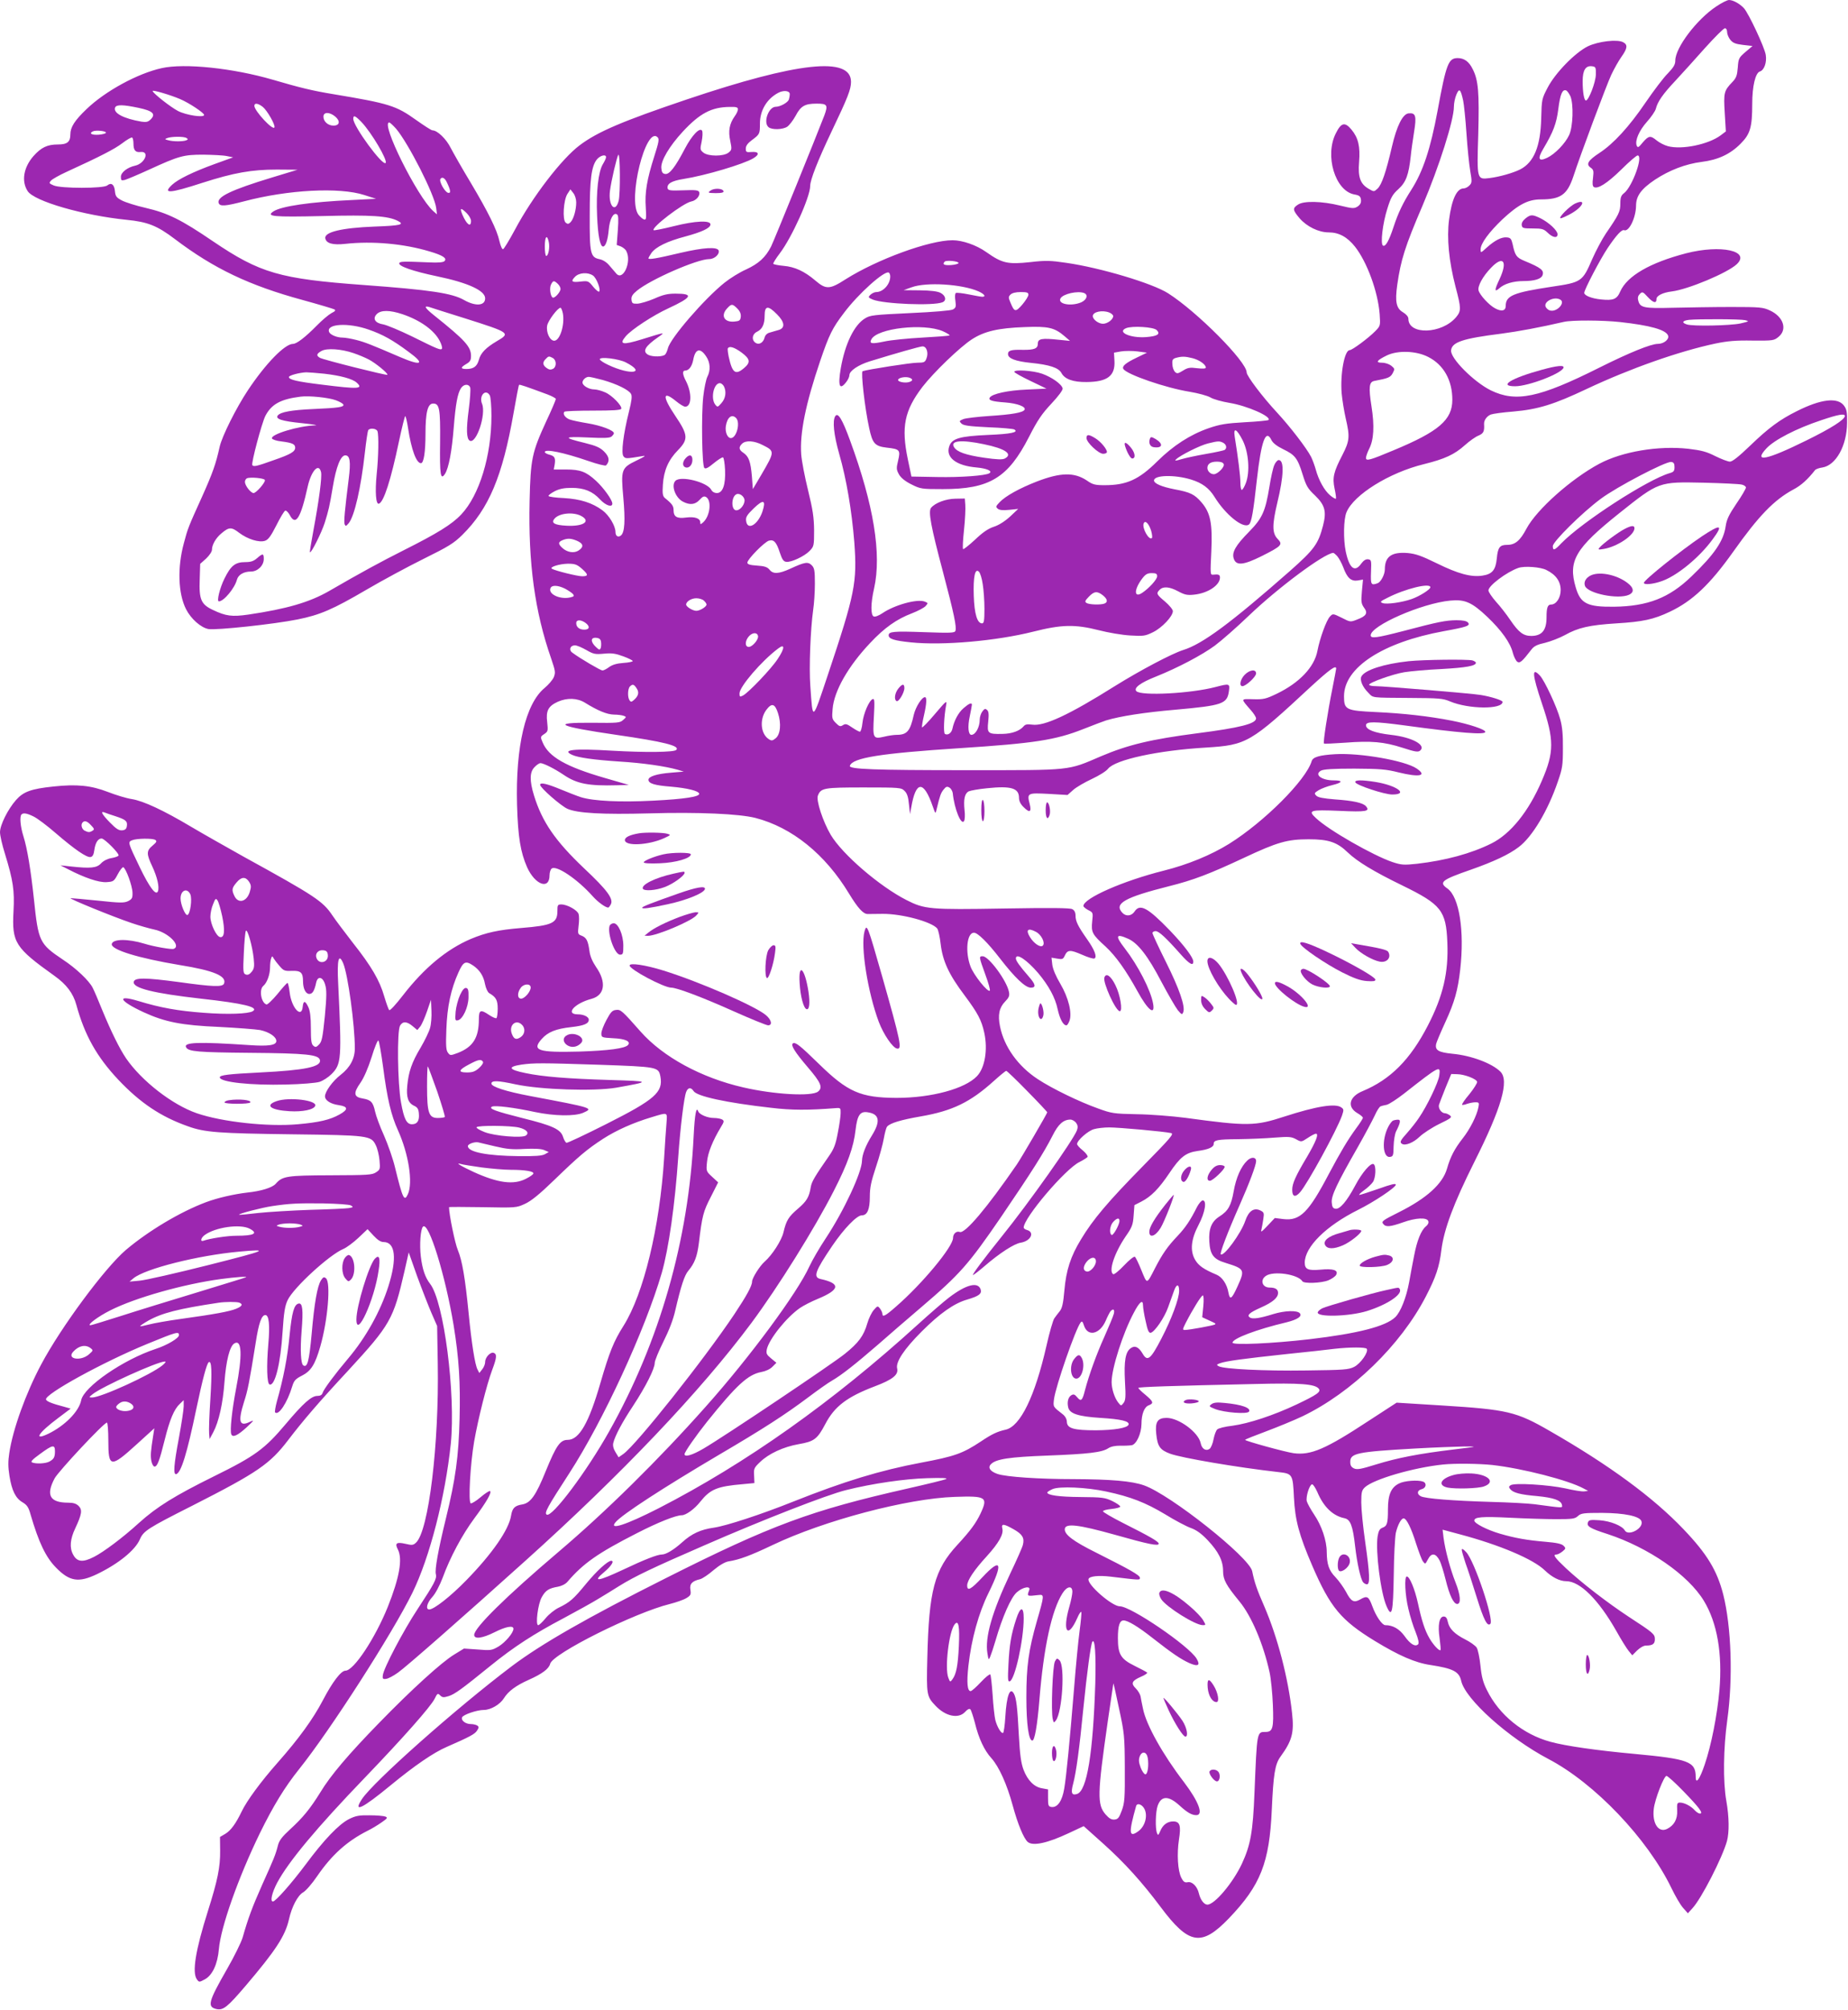<?xml version="1.0" standalone="no"?>
<!DOCTYPE svg PUBLIC "-//W3C//DTD SVG 20010904//EN"
 "http://www.w3.org/TR/2001/REC-SVG-20010904/DTD/svg10.dtd">
<svg version="1.0" xmlns="http://www.w3.org/2000/svg"
 width="1177pt" height="1280pt" viewBox="0 0 1177 1280"
 preserveAspectRatio="xMidYMid meet">
<g transform="translate(0,1280) scale(0.1,-0.1)"
fill="#9c27b0" stroke="none">
<path d="M10931 12759 c-125 -83 -261 -263 -261 -345 0 -25 -11 -43 -47 -81
-27 -26 -91 -111 -143 -187 -103 -152 -204 -262 -293 -320 -73 -48 -87 -72
-57 -93 20 -14 21 -21 16 -66 -5 -35 -3 -52 5 -58 25 -15 85 23 175 111 50 50
97 90 104 90 38 0 -33 -197 -85 -239 -20 -15 -25 -28 -25 -67 0 -52 -9 -70
-92 -191 -25 -37 -64 -111 -87 -163 -62 -144 -68 -148 -257 -176 -245 -37
-294 -57 -294 -122 0 -32 -26 -38 -67 -16 -39 20 -98 85 -106 114 -7 28 27 90
79 144 78 82 108 43 55 -71 -33 -69 -34 -87 -3 -60 32 30 90 47 156 47 68 0
111 13 120 36 12 32 -7 48 -116 93 -50 21 -59 34 -74 106 -8 33 -13 41 -36 43
-33 4 -77 -18 -129 -65 -38 -35 -39 -35 -39 -11 0 37 53 109 140 192 101 94
163 126 244 126 126 0 168 30 207 147 43 133 210 579 241 646 18 38 47 90 65
115 39 55 41 77 11 93 -37 20 -158 6 -225 -26 -82 -41 -207 -169 -256 -263
-37 -71 -38 -75 -41 -195 -4 -178 -46 -281 -134 -326 -46 -23 -131 -47 -194
-55 -82 -10 -82 -12 -73 278 7 267 1 346 -36 417 -23 47 -54 69 -95 69 -59 0
-73 -36 -128 -335 -45 -243 -93 -388 -168 -505 -52 -81 -83 -146 -112 -234
-29 -89 -52 -130 -68 -120 -17 11 -2 141 28 235 22 71 33 91 71 125 48 44 65
90 78 209 3 33 13 102 21 153 17 104 11 125 -35 120 -37 -4 -75 -79 -106 -213
-38 -164 -65 -241 -91 -266 -23 -21 -23 -21 -56 -2 -54 31 -70 74 -62 171 8
99 -5 154 -48 206 -42 51 -66 46 -100 -23 -72 -141 -5 -365 116 -389 34 -6 41
-12 44 -34 2 -19 -4 -31 -21 -43 -22 -14 -31 -14 -113 6 -114 28 -230 31 -267
6 -36 -23 -34 -35 10 -87 46 -53 121 -90 186 -90 64 0 118 -29 167 -91 77 -98
146 -287 157 -429 5 -75 5 -75 -28 -109 -43 -44 -147 -121 -163 -121 -33 0
-61 -152 -51 -275 4 -44 16 -116 26 -160 27 -116 25 -142 -21 -232 -56 -108
-65 -144 -50 -215 7 -32 11 -61 8 -64 -3 -2 -20 7 -37 22 -36 30 -73 97 -91
164 -7 25 -20 61 -30 81 -29 56 -132 190 -216 281 -94 101 -194 234 -194 256
0 69 -315 386 -500 504 -100 64 -432 163 -648 194 -100 15 -133 16 -227 5
-148 -16 -182 -8 -284 64 -62 44 -151 75 -214 75 -149 0 -481 -122 -682 -249
-101 -65 -124 -66 -193 -7 -68 58 -130 87 -202 93 -34 3 -62 9 -65 13 -2 4 16
33 41 66 77 101 194 360 194 430 0 38 48 161 135 344 105 220 125 271 125 319
0 163 -339 126 -1045 -112 -409 -138 -569 -206 -683 -292 -115 -86 -302 -330
-412 -537 -36 -67 -70 -123 -76 -125 -6 -2 -16 21 -23 51 -16 73 -71 184 -184
374 -52 86 -108 185 -126 219 -29 59 -86 113 -117 113 -7 0 -53 30 -104 66
-127 91 -171 105 -525 164 -135 22 -216 42 -390 93 -251 73 -560 106 -706 73
-153 -34 -358 -146 -476 -259 -78 -74 -105 -117 -105 -163 0 -48 -20 -64 -79
-64 -68 0 -107 -19 -156 -74 -63 -72 -78 -160 -37 -223 42 -65 355 -155 631
-183 133 -13 194 -37 306 -122 248 -188 474 -296 816 -389 102 -28 192 -55
200 -59 11 -6 6 -12 -18 -24 -18 -10 -60 -45 -94 -80 -74 -75 -128 -116 -151
-116 -52 0 -174 -125 -287 -295 -74 -111 -165 -293 -180 -360 -24 -109 -44
-166 -113 -320 -86 -190 -90 -199 -115 -294 -42 -154 -37 -321 14 -421 31 -61
94 -117 142 -126 48 -9 420 31 568 61 144 29 223 63 440 190 99 58 262 146
363 196 158 78 192 99 246 152 170 168 256 373 327 777 17 96 32 177 35 179 3
4 46 -11 181 -61 29 -11 53 -24 53 -29 0 -6 -27 -70 -61 -142 -91 -198 -100
-240 -106 -508 -9 -395 33 -704 137 -1002 27 -80 29 -90 17 -120 -8 -18 -34
-48 -58 -68 -122 -100 -186 -374 -176 -744 6 -206 22 -302 64 -398 51 -113
143 -146 143 -51 0 17 6 36 13 42 29 25 165 -67 262 -176 33 -37 81 -72 99
-72 3 0 10 9 16 20 19 35 -22 91 -171 231 -182 173 -266 294 -318 463 -29 94
-28 150 4 181 13 14 30 25 37 25 21 -1 89 -35 147 -74 85 -58 159 -72 341 -67
l75 2 -155 45 c-245 71 -356 134 -394 226 -15 35 -15 36 10 53 24 16 25 20 19
76 -9 73 7 102 68 130 59 26 123 24 172 -6 84 -52 141 -75 185 -76 25 0 53 -4
63 -8 17 -6 17 -8 -4 -26 -20 -19 -35 -20 -201 -18 -266 2 -214 -23 157 -77
304 -44 408 -70 382 -96 -14 -15 -196 -17 -406 -5 -247 15 -329 6 -256 -27 38
-17 135 -31 300 -42 149 -9 293 -30 370 -52 l40 -12 -82 -7 c-89 -7 -143 -24
-143 -45 0 -24 40 -36 144 -44 103 -9 177 -27 179 -45 3 -19 -94 -34 -291 -44
-210 -11 -382 -3 -462 22 -25 8 -84 31 -132 51 -85 35 -128 45 -128 28 0 -19
132 -134 174 -153 64 -28 223 -37 521 -29 315 9 573 -3 676 -29 233 -60 445
-231 597 -483 56 -92 90 -129 118 -129 11 0 54 1 96 1 121 1 311 -50 347 -93
7 -9 17 -54 22 -99 13 -109 52 -194 153 -328 84 -113 107 -156 125 -238 23
-107 4 -222 -46 -275 -76 -81 -291 -139 -513 -139 -229 1 -311 37 -494 216
-122 119 -150 141 -166 131 -16 -10 13 -56 94 -151 85 -99 98 -130 66 -156
-40 -32 -279 -19 -477 27 -266 61 -509 193 -652 354 -120 136 -128 143 -158
139 -23 -2 -34 -14 -60 -63 -18 -33 -33 -72 -33 -86 0 -26 2 -27 74 -31 77 -3
115 -20 96 -43 -19 -22 -123 -36 -310 -42 -264 -7 -305 7 -240 80 39 44 89 65
190 76 80 9 110 22 110 47 0 18 -32 34 -69 34 -84 0 -23 70 87 99 84 23 96
106 28 203 -24 36 -38 69 -42 103 -9 64 -19 84 -50 96 -24 9 -25 12 -19 63 4
30 4 63 0 75 -8 25 -73 61 -110 61 -23 0 -25 -4 -25 -43 0 -76 -34 -91 -230
-107 -146 -12 -224 -29 -322 -70 -154 -66 -296 -184 -431 -358 -44 -57 -83
-100 -88 -95 -5 5 -19 44 -32 88 -29 101 -82 192 -200 341 -51 66 -110 144
-130 174 -61 91 -109 123 -567 375 -107 60 -256 144 -330 188 -178 106 -306
166 -381 178 -34 5 -102 26 -151 45 -108 42 -199 51 -348 35 -143 -15 -191
-33 -238 -86 -52 -59 -102 -159 -102 -205 0 -21 14 -82 31 -136 53 -172 62
-236 55 -366 -11 -201 9 -233 261 -413 76 -54 119 -111 139 -184 53 -194 130
-331 267 -477 140 -148 271 -236 444 -297 107 -39 196 -45 663 -51 485 -6 504
-8 533 -69 11 -21 21 -64 24 -96 5 -56 4 -60 -22 -77 -25 -17 -54 -18 -289
-19 -279 -1 -307 -5 -350 -54 -22 -25 -94 -47 -181 -56 -85 -10 -190 -34 -262
-61 -166 -62 -369 -184 -512 -305 -134 -115 -412 -490 -539 -729 -97 -182
-180 -411 -203 -564 -8 -52 -8 -89 1 -145 15 -94 39 -143 84 -169 28 -17 38
-31 51 -79 52 -177 96 -270 162 -337 86 -88 144 -97 261 -41 135 65 243 152
273 222 23 53 49 70 334 214 417 212 494 265 612 420 90 118 194 240 382 442
267 290 287 325 357 631 l27 120 53 -150 c30 -82 71 -187 91 -234 l37 -85 4
-238 c9 -516 -58 -1069 -139 -1142 -17 -16 -25 -17 -67 -7 -57 13 -69 4 -48
-36 31 -61 10 -179 -64 -365 -81 -201 -217 -407 -270 -407 -28 0 -83 -72 -144
-189 -63 -120 -153 -244 -289 -398 -106 -120 -195 -241 -228 -310 -37 -77 -69
-121 -104 -142 l-34 -20 1 -88 c1 -104 -16 -188 -78 -384 -79 -250 -102 -391
-70 -435 14 -19 15 -19 50 0 49 26 82 98 90 193 12 140 123 454 261 738 86
175 158 293 250 408 198 247 593 862 721 1122 111 226 210 613 245 950 32 318
-44 907 -132 1019 -31 40 -49 92 -59 174 -9 74 -2 174 14 190 36 35 143 -313
195 -628 34 -209 44 -366 38 -594 -6 -243 -26 -388 -87 -636 -49 -200 -72
-328 -64 -356 7 -28 -10 -60 -116 -221 -90 -136 -218 -379 -222 -423 -3 -21 1
-25 21 -22 13 1 47 19 76 40 49 34 417 357 810 711 614 552 1117 1081 1441
1516 170 229 401 599 524 840 89 174 127 281 139 389 11 94 29 121 79 112 73
-11 81 -57 26 -146 -41 -66 -63 -123 -64 -162 -1 -74 -115 -319 -230 -493 -40
-60 -87 -141 -105 -180 -76 -168 -380 -579 -659 -892 -302 -340 -637 -670
-941 -928 -334 -284 -535 -482 -535 -527 0 -29 52 -22 130 17 71 36 120 45
120 22 0 -26 -52 -87 -95 -113 -43 -25 -50 -26 -133 -19 l-87 6 -62 -38 c-81
-49 -274 -225 -478 -435 -195 -200 -310 -335 -375 -443 -64 -103 -109 -159
-192 -235 -52 -48 -70 -71 -78 -103 -15 -59 -25 -83 -101 -252 -63 -142 -88
-209 -124 -335 -9 -30 -53 -120 -99 -200 -120 -209 -128 -241 -67 -255 43 -9
70 13 186 149 189 222 251 316 275 421 18 82 56 153 90 173 17 9 58 56 91 105
93 135 189 221 319 287 25 12 65 36 89 53 39 27 42 31 25 38 -10 4 -55 8 -100
8 -67 1 -89 -3 -131 -24 -64 -32 -160 -132 -277 -290 -89 -119 -191 -235 -208
-235 -19 0 -6 56 27 119 72 135 253 352 560 671 243 253 418 451 443 501 17
35 20 37 35 22 14 -14 22 -15 54 -5 39 12 83 44 269 195 147 119 275 202 463
301 86 46 187 102 224 125 37 22 95 58 130 80 100 62 211 115 547 261 366 160
779 321 898 350 167 42 375 72 517 76 97 3 134 1 120 -6 -11 -5 -121 -32 -245
-60 -614 -139 -867 -232 -1540 -571 -500 -251 -791 -418 -980 -560 -355 -268
-884 -738 -955 -847 -59 -90 1 -62 184 89 152 125 273 208 357 244 144 63 178
81 192 103 13 20 13 25 1 33 -8 5 -26 9 -40 9 -34 0 -64 23 -56 43 7 17 94 47
139 47 43 0 103 35 127 74 28 45 76 81 159 118 85 38 128 70 136 102 16 65
539 326 763 381 39 10 86 26 104 37 28 17 31 23 26 54 -6 37 11 55 63 67 14 4
52 29 84 57 38 32 73 52 95 56 70 11 138 36 281 104 329 157 859 297 1161 307
200 7 213 -1 164 -106 -29 -61 -64 -109 -147 -199 -147 -159 -182 -290 -192
-722 -6 -234 -4 -244 52 -303 64 -68 146 -85 188 -40 15 17 28 23 34 17 5 -5
18 -44 29 -86 24 -99 60 -176 105 -225 49 -55 99 -166 136 -302 32 -118 70
-210 96 -232 33 -27 124 -8 262 57 l94 44 125 -112 c134 -120 247 -245 365
-403 180 -241 260 -254 435 -72 202 211 258 354 273 692 10 223 20 289 55 337
74 102 88 152 74 278 -24 222 -92 483 -177 680 -47 107 -62 151 -77 224 -19
89 -521 487 -688 546 -78 28 -212 39 -448 40 -220 0 -431 14 -486 33 -47 16
-64 41 -41 63 32 32 118 45 359 54 259 10 348 20 388 47 17 11 44 16 76 16 28
-1 60 1 73 3 30 6 61 74 62 135 0 63 18 109 46 119 34 13 30 24 -21 67 -25 20
-45 40 -45 44 0 6 196 13 750 25 280 7 375 0 399 -30 16 -20 -10 -38 -140
-100 -148 -70 -306 -122 -410 -136 -46 -5 -90 -16 -97 -24 -8 -8 -18 -36 -23
-62 -5 -27 -16 -54 -25 -61 -24 -17 -50 0 -57 36 -14 69 -139 161 -217 161
-58 0 -74 -26 -66 -102 8 -80 24 -102 88 -126 73 -27 431 -88 689 -117 91 -10
93 -13 100 -162 7 -144 33 -240 116 -433 115 -267 184 -349 398 -480 154 -94
259 -140 357 -154 143 -22 181 -42 194 -100 25 -117 301 -364 555 -498 295
-154 632 -508 784 -822 24 -50 57 -107 74 -126 l31 -35 29 32 c57 61 190 321
220 428 15 56 14 154 -4 255 -22 123 -19 337 6 516 37 265 26 594 -26 800 -39
152 -103 258 -252 414 -193 203 -473 409 -853 627 -213 123 -269 136 -685 162
l-290 18 -180 -117 c-272 -179 -366 -219 -475 -205 -53 7 -310 78 -310 85 0 3
60 27 133 54 72 27 177 70 232 96 314 151 625 452 786 763 65 126 86 189 99
296 17 134 78 297 210 561 174 347 223 518 166 575 -53 53 -186 103 -305 114
-91 9 -113 23 -104 64 3 12 29 74 58 137 59 128 80 203 95 335 28 247 -6 462
-81 516 -57 40 -39 55 148 120 148 52 245 98 305 144 87 65 187 233 250 418
29 83 32 104 32 212 1 86 -4 138 -17 184 -21 79 -100 247 -129 278 -54 58 -50
9 13 -179 78 -230 78 -307 -1 -490 -84 -196 -199 -339 -322 -400 -129 -64
-291 -108 -473 -129 -85 -9 -99 -8 -157 11 -123 42 -406 203 -487 280 -53 49
-39 54 149 46 172 -8 197 -3 170 29 -18 22 -82 36 -198 44 -73 6 -108 12 -119
24 -14 14 -13 17 16 35 17 10 56 25 86 32 66 16 71 30 10 30 -78 0 -127 37
-82 62 16 9 77 13 212 13 164 -1 203 -4 282 -24 134 -33 185 -22 115 25 -74
50 -359 100 -517 91 -101 -6 -143 -18 -151 -44 -36 -121 -302 -387 -526 -527
-116 -72 -265 -133 -417 -171 -259 -65 -511 -176 -511 -225 0 -5 14 -17 31
-26 31 -15 31 -17 25 -72 -7 -70 0 -83 85 -160 65 -60 131 -153 203 -284 66
-121 114 -160 100 -80 -15 86 -96 243 -181 353 -62 80 -57 96 23 60 62 -28
126 -111 211 -274 43 -81 90 -162 104 -180 25 -30 28 -31 35 -13 14 36 -25
149 -111 321 -47 94 -85 176 -85 183 0 6 9 12 20 12 21 0 67 -43 160 -148 55
-62 80 -76 80 -46 0 26 -59 104 -149 198 -141 146 -191 173 -225 121 -20 -30
-56 -33 -79 -7 -53 58 17 97 298 168 156 39 258 78 480 182 211 99 274 117
410 117 127 0 181 -18 250 -85 60 -57 163 -120 346 -209 248 -121 279 -160
287 -363 8 -192 -27 -341 -124 -529 -112 -217 -238 -344 -416 -418 -85 -35
-101 -100 -33 -140 19 -11 35 -24 35 -30 0 -5 -19 -35 -43 -67 -54 -74 -99
-150 -173 -289 -129 -246 -184 -301 -289 -289 l-56 7 -46 -49 c-38 -40 -45
-45 -39 -24 3 14 9 44 12 67 6 39 4 43 -21 55 -40 18 -73 -5 -94 -67 -27 -80
-138 -231 -156 -213 -7 7 43 139 120 313 62 140 105 255 105 280 0 27 -30 29
-56 4 -40 -37 -72 -110 -87 -197 -16 -90 -35 -124 -90 -159 -51 -32 -70 -79
-65 -160 5 -84 27 -113 104 -136 122 -38 124 -43 75 -151 -36 -79 -48 -88 -57
-39 -9 54 -40 100 -76 115 -81 34 -114 57 -136 94 -34 58 -27 131 22 224 41
78 54 155 26 155 -8 0 -24 -19 -36 -41 -43 -86 -74 -132 -124 -185 -64 -67
-97 -115 -143 -204 -55 -107 -50 -106 -87 -16 -18 45 -37 84 -42 87 -6 4 -37
-21 -69 -55 -32 -34 -63 -59 -69 -56 -31 19 7 134 78 239 42 60 48 76 52 135
l5 66 45 23 c62 32 111 82 177 180 70 104 104 131 181 142 68 9 102 24 102 45
0 24 21 29 155 30 71 1 176 5 233 10 90 7 106 6 136 -10 34 -19 34 -19 75 8
22 15 46 27 52 27 20 0 0 -51 -57 -148 -71 -119 -94 -169 -94 -209 0 -45 19
-51 50 -16 47 53 233 393 267 488 12 36 12 41 -4 52 -37 28 -159 8 -363 -58
-187 -61 -234 -62 -630 -8 -85 11 -225 22 -310 23 -146 3 -160 5 -245 36 -121
43 -294 127 -385 187 -127 83 -215 207 -241 336 -15 73 -5 120 32 158 25 26
30 37 25 62 -14 72 -129 227 -167 227 -25 0 -25 -2 16 -115 20 -54 33 -100 29
-104 -13 -13 -103 100 -123 154 -35 94 -23 215 22 215 24 0 87 -62 165 -163
96 -124 162 -187 197 -187 35 0 32 20 -13 71 -60 69 -82 101 -82 115 0 38 69
-8 142 -93 67 -80 109 -157 124 -230 14 -62 35 -103 56 -103 5 0 13 12 19 28
19 48 -6 149 -58 237 -29 49 -47 92 -51 121 l-5 45 36 -6 c32 -6 38 -4 48 18
18 39 34 40 110 7 38 -17 74 -28 80 -24 17 10 1 54 -47 122 -59 84 -74 115
-74 151 0 20 -7 34 -21 41 -15 8 -138 9 -438 4 -470 -8 -502 -5 -618 54 -171
87 -408 291 -482 415 -50 85 -94 219 -82 250 19 49 38 52 293 52 230 0 238 -1
259 -22 16 -15 24 -39 28 -85 l7 -63 8 45 c29 169 79 171 136 6 18 -51 18 -51
25 -21 21 88 27 105 45 127 15 19 22 21 37 12 10 -6 19 -22 21 -35 10 -101 54
-208 72 -178 5 8 7 39 3 70 -7 69 1 105 26 119 11 5 64 15 118 20 152 16 203
1 203 -61 0 -21 10 -41 30 -60 38 -38 51 -31 38 21 -18 70 -14 71 121 64 l120
-7 36 32 c20 18 74 49 119 70 45 21 92 50 103 65 46 58 318 117 624 135 259
16 283 30 669 389 118 108 160 139 160 114 0 -4 -11 -61 -24 -127 -30 -149
-60 -344 -54 -350 2 -3 63 0 134 5 167 13 247 6 366 -32 80 -26 99 -29 112
-19 43 35 -50 86 -185 101 -104 12 -159 33 -159 61 0 25 52 25 246 -1 359 -49
514 -61 514 -41 0 15 -101 49 -212 71 -148 29 -311 47 -483 55 -194 9 -205 15
-205 101 0 182 246 343 634 414 149 27 172 35 156 55 -9 10 -31 15 -74 15 -68
-1 -112 -9 -339 -69 -170 -44 -207 -49 -207 -27 0 61 325 204 507 221 92 9
137 -10 236 -104 90 -86 146 -164 162 -228 7 -26 20 -52 29 -58 17 -10 30 1
91 80 15 20 38 31 85 41 36 9 93 31 126 49 86 48 156 64 329 75 167 10 237 25
340 74 144 68 256 174 403 381 163 230 261 331 383 397 50 26 92 64 139 124 4
6 26 14 48 17 85 14 155 139 156 284 1 68 -2 86 -20 110 -40 54 -146 42 -299
-35 -109 -54 -181 -107 -297 -219 -73 -70 -114 -103 -130 -103 -13 0 -54 16
-93 35 -57 29 -89 37 -173 47 -190 21 -420 -18 -565 -95 -180 -96 -400 -292
-465 -414 -40 -76 -72 -103 -122 -103 -48 0 -60 -15 -67 -87 -7 -73 -29 -100
-92 -109 -71 -11 -155 12 -289 78 -100 49 -135 61 -187 66 -103 8 -145 -23
-145 -105 0 -31 -25 -79 -45 -87 -43 -16 -46 -10 -43 72 3 72 2 77 -18 80 -15
2 -29 -7 -44 -27 -41 -59 -76 -32 -99 77 -16 77 -14 206 5 250 46 111 272 252
493 306 133 33 194 61 261 121 29 26 68 54 87 61 32 14 38 27 35 74 -1 24 18
50 43 60 13 5 77 14 143 19 159 14 259 45 470 145 272 128 582 238 817 288 77
16 131 21 237 19 133 -1 137 0 167 25 56 47 29 128 -57 167 -43 20 -62 22
-247 22 -110 0 -276 -3 -370 -5 -185 -5 -210 0 -221 46 -5 18 -1 31 10 42 16
16 19 15 52 -21 34 -36 54 -41 54 -12 0 22 40 42 98 49 104 13 354 118 413
173 91 85 -100 127 -322 70 -230 -60 -376 -144 -420 -244 -21 -49 -44 -58
-122 -50 -60 6 -107 25 -107 42 0 20 102 215 149 285 55 82 90 120 105 114 31
-12 75 79 76 156 0 62 33 107 121 166 93 61 195 100 297 113 104 13 182 49
248 116 61 61 74 104 74 254 0 112 20 197 49 206 27 8 45 58 37 106 -8 49
-109 264 -139 297 -27 29 -69 52 -95 52 -11 0 -47 -18 -81 -41z m69 -163 c0
-13 9 -35 20 -49 17 -21 33 -27 81 -33 l61 -7 -45 -38 c-42 -36 -45 -42 -49
-99 -4 -50 -9 -66 -35 -93 -53 -55 -56 -68 -48 -197 l7 -117 -33 -25 c-78 -58
-247 -93 -336 -69 -23 6 -55 23 -71 36 -40 33 -51 32 -89 -12 -27 -33 -32 -36
-39 -20 -12 32 16 96 66 152 27 30 52 67 56 82 11 45 44 93 124 178 41 44 126
138 188 208 63 70 120 127 128 127 8 0 14 -10 14 -24z m-836 -271 c-1 -50 -46
-165 -63 -165 -12 0 -21 53 -21 123 0 70 19 100 59 95 24 -3 26 -6 25 -53z
m-9017 -156 c57 -24 153 -88 153 -101 0 -19 -113 -2 -166 25 -46 24 -155 109
-162 127 -4 10 112 -24 175 -51z m8172 -10 c5 -24 15 -118 21 -209 6 -91 17
-198 24 -239 12 -69 11 -76 -6 -93 -10 -10 -26 -18 -36 -18 -44 0 -76 -70 -93
-200 -15 -117 -1 -262 41 -425 37 -139 37 -155 4 -195 -91 -108 -304 -115
-304 -10 0 13 -13 28 -34 41 -43 25 -52 66 -37 174 23 160 49 244 161 505 106
249 200 545 200 631 0 22 7 56 16 77 18 43 27 35 43 -39z m683 28 c21 -51 17
-193 -8 -247 -25 -54 -90 -121 -140 -145 -55 -26 -63 -7 -25 57 64 108 84 160
96 254 12 95 26 127 50 118 7 -3 19 -20 27 -37z m-4972 14 c0 -11 -3 -27 -6
-36 -8 -19 -55 -45 -83 -45 -46 0 -82 -100 -46 -130 21 -18 90 -16 119 3 13 9
37 40 53 69 33 63 59 78 134 78 68 0 74 -8 49 -76 -47 -123 -319 -794 -339
-834 -35 -69 -79 -109 -159 -146 -41 -18 -102 -56 -137 -84 -128 -102 -346
-354 -361 -418 -4 -15 -11 -33 -17 -39 -12 -16 -81 -17 -108 -3 -40 22 -21 55
66 115 45 31 41 30 -107 -16 -123 -38 -147 -33 -103 19 36 43 175 134 271 178
153 71 164 94 46 94 -50 0 -79 -7 -135 -32 -40 -17 -88 -31 -107 -32 -31 -1
-35 2 -38 25 -2 21 6 34 35 58 86 71 383 201 460 201 34 0 68 32 60 55 -10 24
-96 19 -242 -15 -156 -37 -205 -45 -205 -35 0 4 9 19 19 34 28 39 102 75 216
105 107 29 160 54 160 77 0 27 -97 23 -232 -11 -69 -17 -127 -29 -130 -26 -17
16 188 173 240 183 32 6 58 38 50 60 -5 12 -24 14 -102 11 -82 -3 -96 -1 -99
13 -5 29 25 47 100 59 141 22 385 95 446 132 42 25 36 44 -12 40 -33 -3 -36 0
-36 22 0 17 12 34 38 53 51 38 52 40 52 106 0 83 43 156 115 195 34 19 75 15
75 -7z m-3356 -82 c27 -22 80 -113 74 -130 -8 -24 -128 105 -128 137 0 20 23
17 54 -7z m-791 -6 c90 -19 111 -39 77 -73 -17 -17 -28 -19 -58 -15 -116 20
-182 55 -169 90 8 20 51 19 150 -2z m3817 -9 c0 -9 -9 -29 -21 -45 -33 -47
-42 -93 -28 -156 11 -54 10 -58 -11 -75 -31 -25 -129 -25 -160 0 -21 17 -22
21 -11 71 6 30 7 59 3 68 -14 25 -65 -28 -110 -114 -60 -115 -98 -165 -125
-161 -17 2 -23 11 -25 38 -4 46 51 139 137 232 108 116 182 156 299 157 41 1
52 -2 52 -15z m-2564 -47 c33 -29 27 -57 -12 -57 -35 0 -64 26 -64 57 0 31 39
31 76 0z m166 -34 c64 -67 169 -245 154 -261 -20 -20 -206 234 -206 281 0 26
12 21 52 -20z m220 -42 c79 -93 245 -419 256 -505 l5 -41 -23 20 c-102 91
-338 565 -281 565 5 0 24 -18 43 -39z m-1847 -26 c0 -5 -21 -11 -47 -13 -45
-3 -64 9 -35 22 20 8 82 2 82 -9z m3492 -151 c-47 -148 -61 -230 -54 -326 4
-68 3 -79 -10 -76 -9 2 -25 16 -37 31 -70 95 47 567 122 493 12 -11 8 -31 -21
-122z m-3317 83 c0 -44 12 -59 46 -55 59 6 27 -73 -35 -87 -50 -11 -91 -43
-91 -71 0 -23 3 -25 25 -20 14 4 83 33 153 65 192 88 220 96 347 96 61 -1 128
-4 150 -9 l40 -8 -119 -43 c-137 -50 -231 -96 -269 -131 -64 -59 -19 -57 193
12 200 64 312 84 473 84 l132 -1 -161 -49 c-264 -80 -356 -125 -341 -164 9
-22 43 -19 162 12 280 74 607 91 765 40 l75 -24 -155 -8 c-263 -12 -447 -39
-498 -72 -50 -33 -5 -37 312 -30 312 8 418 1 480 -31 45 -23 19 -30 -149 -36
-208 -8 -321 -35 -313 -75 6 -32 47 -44 128 -35 173 19 372 1 535 -48 86 -25
114 -44 96 -62 -8 -8 -39 -11 -99 -8 -165 7 -185 6 -189 -5 -6 -19 85 -51 242
-84 197 -41 305 -91 305 -140 0 -48 -61 -52 -134 -11 -76 44 -217 65 -641 96
-533 39 -658 75 -958 278 -204 139 -288 180 -429 213 -62 14 -131 36 -153 48
-34 18 -40 27 -43 59 -4 42 -23 57 -49 36 -23 -20 -295 -20 -341 0 -30 13 -31
15 -17 31 8 9 52 34 98 55 216 99 306 145 356 183 30 23 58 39 63 36 4 -3 8
-20 8 -37z m338 34 c11 -7 10 -10 -3 -15 -21 -8 -83 -8 -114 1 -23 6 -23 7 -5
14 26 10 106 11 122 0z m2752 -401 c-22 -81 -67 -28 -55 65 8 63 43 213 53
229 12 18 14 -251 2 -294z m-80 279 c0 -7 -9 -26 -20 -44 -29 -47 -44 -177
-37 -330 5 -124 19 -195 38 -195 16 0 30 40 36 106 6 69 30 113 52 99 10 -5
11 -31 6 -101 l-7 -94 25 -9 c14 -6 31 -19 36 -30 36 -67 -21 -194 -64 -143
-8 9 -28 32 -43 50 -17 21 -40 36 -62 41 -60 12 -65 35 -64 281 0 229 11 310
45 354 21 26 59 36 59 15z m-1014 -160 c25 -52 27 -71 8 -67 -20 4 -59 72 -49
88 10 16 28 7 41 -21z m824 -128 c0 -48 -17 -107 -36 -126 -13 -13 -19 -13
-31 -3 -22 18 -14 144 11 183 l19 29 18 -23 c11 -13 19 -39 19 -60z m-698 -68
c15 -15 28 -37 28 -50 0 -44 -28 -23 -55 40 -18 44 -11 47 27 10z m523 -183
c8 -34 -2 -90 -16 -90 -5 0 -9 27 -9 60 0 64 14 80 25 30z m2610 -135 c0 -5
-21 -11 -47 -13 -45 -3 -58 4 -41 22 11 10 88 3 88 -9z m-435 -86 c0 -49 -45
-99 -89 -99 -11 0 -27 -8 -37 -17 -16 -16 -15 -18 15 -31 71 -28 385 -41 444
-17 27 11 20 43 -13 60 -20 10 -61 15 -132 16 l-103 1 50 18 c94 35 322 21
428 -26 37 -17 49 -34 23 -34 -8 0 -47 7 -86 15 -40 8 -76 12 -82 9 -6 -4 -7
-24 -3 -50 5 -38 3 -44 -16 -55 -14 -7 -118 -16 -274 -23 -230 -11 -253 -13
-286 -34 -69 -42 -127 -162 -154 -317 -19 -113 -8 -143 34 -89 12 15 21 35 21
45 0 27 56 65 130 88 169 52 317 94 335 95 26 1 40 -40 26 -76 -9 -25 -15 -28
-59 -28 -41 0 -316 -43 -348 -54 -12 -5 14 -236 42 -363 21 -98 36 -115 113
-124 82 -9 87 -15 71 -83 -12 -49 -11 -57 6 -88 13 -22 39 -43 79 -63 58 -29
64 -30 200 -30 297 0 415 71 549 333 55 108 83 148 143 212 44 47 73 86 71 96
-5 27 -69 72 -131 94 -57 20 -177 28 -177 12 0 -5 46 -31 103 -58 l102 -49
-125 -6 c-121 -5 -221 -27 -236 -51 -11 -17 14 -25 98 -31 79 -6 135 -28 123
-47 -11 -18 -81 -30 -221 -39 -76 -5 -152 -14 -168 -20 -27 -11 -28 -13 -13
-28 13 -13 47 -18 171 -24 84 -3 159 -10 166 -14 30 -18 -20 -29 -168 -35
-178 -8 -229 -22 -246 -72 -25 -71 44 -124 173 -135 66 -6 105 -23 82 -37 -24
-15 -181 -27 -331 -24 l-165 3 -23 110 c-43 206 -22 310 93 461 72 93 238 253
315 303 79 51 167 72 337 78 149 6 189 -3 253 -58 l35 -30 -70 7 c-111 12
-135 7 -135 -25 0 -31 -23 -40 -96 -39 -74 2 -94 -4 -94 -27 0 -28 48 -46 146
-56 119 -12 176 -31 194 -64 21 -40 75 -59 160 -58 133 1 183 39 178 134 l-3
53 45 8 c25 4 73 4 105 0 l60 -8 -66 -32 c-71 -34 -95 -55 -84 -72 22 -35 271
-121 422 -145 54 -9 113 -25 132 -36 19 -12 75 -27 123 -35 110 -18 268 -87
247 -109 -4 -3 -71 -10 -150 -14 -121 -7 -158 -13 -231 -38 -118 -41 -226
-111 -327 -211 -118 -117 -196 -152 -336 -152 -61 0 -76 4 -113 30 -80 53
-166 52 -317 -6 -111 -43 -201 -93 -238 -132 -25 -26 -26 -30 -12 -42 11 -9
33 -11 73 -7 l57 6 -52 -49 c-33 -30 -72 -55 -104 -65 -36 -12 -71 -36 -120
-83 -38 -35 -72 -62 -75 -59 -4 3 -1 59 6 124 7 65 10 136 8 158 l-3 40 -60
-1 c-61 -1 -128 -26 -155 -58 -19 -24 -1 -119 76 -409 70 -265 88 -351 79
-375 -5 -13 -30 -14 -199 -8 -196 7 -226 4 -226 -20 0 -23 35 -34 142 -45 203
-21 543 9 778 68 182 46 266 48 420 9 58 -15 146 -30 197 -33 86 -5 96 -4 147
21 57 28 126 101 126 134 0 10 -22 37 -50 61 -55 46 -57 52 -34 75 23 23 62
20 118 -10 41 -22 58 -26 102 -21 87 9 164 60 164 109 0 18 -9 22 -44 18 -18
-2 -18 5 -11 148 8 178 -5 245 -62 312 -45 52 -71 65 -173 84 -82 16 -130 37
-130 56 0 35 131 38 236 6 71 -22 114 -54 149 -110 70 -114 184 -206 220 -176
16 13 28 83 50 284 28 249 57 328 93 253 9 -18 34 -38 73 -57 77 -37 93 -57
125 -160 23 -74 32 -91 79 -135 64 -62 75 -102 51 -194 -30 -115 -55 -150
-211 -288 -374 -329 -556 -465 -680 -503 -72 -23 -271 -128 -432 -228 -296
-186 -452 -258 -529 -247 -31 4 -44 2 -54 -10 -25 -30 -75 -48 -135 -49 -94
-2 -99 3 -91 78 5 49 3 66 -8 75 -11 10 -17 7 -30 -11 -9 -12 -16 -35 -16 -50
0 -49 -26 -97 -53 -98 -20 0 -25 51 -11 116 8 38 14 72 14 76 0 16 -20 7 -53
-22 -33 -28 -60 -79 -71 -131 -6 -28 -30 -44 -48 -33 -10 7 -6 109 8 184 6 32
1 28 -72 -58 -43 -51 -80 -89 -82 -84 -1 5 4 40 13 77 17 75 19 115 6 115 -20
0 -59 -62 -71 -112 -23 -105 -43 -128 -110 -128 -16 0 -52 -5 -80 -12 -70 -16
-72 -10 -64 131 5 93 4 113 -7 109 -23 -7 -60 -93 -66 -152 -3 -31 -11 -56
-16 -56 -6 0 -28 12 -50 27 -33 23 -42 25 -58 15 -17 -11 -23 -9 -46 14 -24
24 -25 31 -20 89 9 114 99 272 239 420 92 98 169 152 266 189 39 15 78 36 87
46 17 19 17 20 -6 29 -49 18 -193 -22 -270 -75 -21 -14 -45 -24 -54 -20 -20 7
-20 83 2 178 49 219 -2 532 -153 943 -50 137 -77 180 -94 155 -19 -29 -10
-117 25 -241 46 -159 80 -362 96 -561 19 -257 5 -328 -169 -848 -100 -299 -95
-295 -111 -70 -9 119 1 362 18 485 6 39 11 114 11 168 0 84 -3 100 -20 117
-24 24 -44 21 -137 -22 -75 -34 -109 -35 -132 -6 -14 17 -32 23 -80 26 -45 3
-61 8 -61 19 0 21 110 133 138 140 31 8 47 -9 69 -77 14 -42 23 -56 40 -58 31
-5 116 35 149 69 28 29 29 33 29 132 -1 83 -8 130 -39 257 -21 85 -40 186 -43
225 -10 136 28 323 121 597 57 167 77 208 151 305 91 122 260 273 286 257 5
-3 9 -14 9 -25z m-1893 6 c23 -16 51 -90 39 -102 -3 -4 -21 10 -38 31 -30 37
-33 38 -79 33 -57 -7 -66 0 -37 30 26 27 82 31 115 8z m-225 -52 c10 -9 18
-24 18 -33 0 -20 -38 -62 -50 -55 -15 9 -22 63 -10 84 13 25 18 26 42 4z
m2998 -70 c0 -10 -18 -38 -39 -63 -43 -49 -50 -48 -75 12 -14 33 -14 38 0 52
10 10 33 16 65 16 40 0 49 -3 49 -17z m354 11 c29 -11 18 -44 -19 -60 -66 -27
-152 -10 -130 27 18 28 109 48 149 33z m3035 -43 c31 -20 -22 -78 -64 -69 -10
1 -23 11 -29 21 -21 34 53 73 93 48z m-5243 -56 c17 -17 24 -34 22 -53 -3 -23
-8 -27 -41 -30 -65 -6 -89 39 -45 85 27 29 33 29 64 -2z m-1736 -62 c290 -92
293 -94 204 -146 -69 -41 -103 -75 -114 -119 -12 -42 -34 -58 -79 -58 -39 0
-39 10 -1 32 24 14 30 24 30 51 0 59 -38 101 -237 260 -56 45 -66 62 -30 52
12 -4 114 -37 227 -72z m625 31 c13 -73 -19 -174 -55 -174 -28 0 -53 54 -45
97 6 31 67 113 85 113 4 0 11 -16 15 -36z m1364 -6 c50 -50 53 -88 9 -100 -16
-5 -40 -11 -55 -16 -17 -4 -29 -16 -33 -31 -8 -33 -35 -49 -57 -35 -28 18 -23
57 10 72 32 16 47 47 47 101 0 65 21 68 79 9z m-2386 1 c113 -38 203 -102 238
-171 11 -21 17 -43 14 -48 -7 -12 -23 -6 -192 78 -78 38 -160 72 -182 76 -52
8 -70 37 -41 66 26 26 82 26 163 -1z m4501 11 c14 -5 26 -16 26 -23 0 -22 -37
-49 -65 -49 -28 0 -65 27 -65 49 0 27 60 40 104 23z m4051 -49 c28 -7 25 -8
-30 -21 -65 -14 -306 -19 -342 -6 -34 11 -28 24 15 29 64 6 326 5 357 -2z
m-797 -12 c191 -21 292 -49 306 -86 9 -24 -27 -53 -65 -53 -44 0 -182 -56
-374 -152 -383 -192 -530 -222 -690 -144 -109 54 -259 205 -253 255 6 52 73
75 320 106 107 14 247 40 398 75 52 12 247 11 358 -1z m-7970 -48 c89 -31 153
-66 256 -143 106 -77 81 -91 -56 -32 -186 80 -224 95 -279 109 -31 8 -71 15
-87 15 -37 0 -79 18 -86 36 -20 52 121 61 252 15z m3656 -10 c27 -12 46 -24
44 -27 -3 -3 -82 -9 -174 -14 -93 -5 -202 -16 -242 -25 -81 -17 -97 -14 -82
14 37 71 332 104 454 52z m1363 7 c26 -26 6 -39 -69 -45 -99 -7 -186 32 -126
57 39 16 175 8 195 -12z m-2644 -143 c55 -41 59 -63 16 -99 -55 -47 -75 -32
-98 73 -5 25 -8 49 -5 53 10 16 40 7 87 -27z m-2471 -4 c30 -10 73 -28 96 -40
43 -22 126 -90 119 -98 -6 -5 -405 95 -429 108 -25 14 -23 26 10 44 34 19 125
13 204 -14z m2245 -20 c27 -39 30 -89 8 -131 -8 -16 -20 -73 -26 -127 -13
-122 -8 -438 7 -453 8 -8 24 0 60 30 27 22 53 39 59 37 5 -2 11 -38 13 -80 4
-95 -15 -147 -52 -147 -15 0 -30 8 -36 21 -27 49 -194 91 -228 57 -29 -29 -1
-108 48 -133 44 -23 78 -19 106 12 20 22 29 25 42 17 36 -23 24 -121 -19 -160
-17 -15 -19 -15 -19 -1 0 26 -35 38 -90 31 -59 -8 -80 5 -80 47 0 27 -9 40
-56 78 -13 12 -16 27 -12 85 6 90 35 157 96 219 67 69 65 97 -16 217 -85 126
-83 166 4 95 23 -19 49 -35 58 -35 41 0 44 85 6 161 -24 45 -25 69 -6 69 23 0
43 26 51 67 13 72 44 81 82 24z m4599 -4 c99 -50 154 -149 154 -273 0 -128
-86 -202 -375 -322 -150 -63 -175 -70 -175 -48 0 9 9 35 20 57 30 58 35 146
15 272 -19 121 -15 155 18 161 89 17 102 22 117 49 14 27 14 29 -9 48 -13 10
-38 19 -58 19 -45 0 -35 15 31 47 70 33 186 29 262 -10z m-5575 -7 c24 -14 25
-56 1 -69 -14 -7 -25 -6 -40 5 -26 18 -28 37 -6 58 18 19 20 19 45 6z m4074
-1 c43 -11 85 -40 85 -60 0 -7 -19 -8 -55 -4 -46 6 -60 4 -90 -15 -33 -20 -38
-21 -52 -8 -8 9 -16 30 -16 49 -2 27 2 34 23 40 37 10 57 10 105 -2z m-3609
-27 c134 -69 30 -83 -112 -16 -30 14 -54 30 -54 36 0 18 121 3 166 -20z
m-1921 -72 c105 -12 181 -33 207 -57 44 -40 12 -42 -219 -13 -164 20 -213 32
-213 49 0 10 66 28 110 30 14 0 66 -4 115 -9z m1774 -40 c88 -25 167 -63 180
-89 8 -14 4 -44 -13 -112 -36 -144 -51 -266 -35 -285 13 -16 16 -16 119 1 28
5 20 -1 -36 -28 -97 -47 -100 -57 -84 -236 13 -146 9 -221 -15 -241 -18 -15
-35 -4 -35 22 0 39 -41 107 -83 138 -65 48 -141 72 -245 78 -51 2 -95 8 -98
13 -2 5 15 18 38 30 31 16 61 22 108 22 81 0 134 -22 181 -73 36 -39 79 -54
79 -27 0 23 -56 101 -104 145 -63 58 -100 72 -192 72 l-77 0 6 33 c6 41 0 53
-36 62 -15 4 -27 11 -27 16 0 22 118 -2 278 -57 57 -20 107 -32 112 -28 25 27
21 55 -12 88 -26 26 -51 37 -123 55 -141 34 -137 42 17 35 104 -5 141 -4 153
6 8 7 15 16 15 21 0 18 -81 49 -166 63 -49 8 -101 19 -117 25 -28 11 -45 36
-32 49 4 4 86 7 183 7 124 0 176 3 179 12 6 18 -58 85 -102 104 -22 10 -54 19
-70 19 -34 0 -75 24 -75 44 0 17 21 36 40 36 8 0 48 -9 89 -20z m1955 14 c23
-9 20 -21 -7 -28 -26 -6 -67 2 -67 14 0 15 49 24 74 14z m-1184 -53 c18 -34
12 -78 -15 -108 -24 -27 -25 -28 -40 -9 -30 40 -9 136 30 136 8 0 19 -9 25
-19z m-1615 -10 c3 -11 -1 -75 -10 -143 -16 -121 -14 -181 6 -194 42 -26 107
168 79 235 -21 51 24 99 50 52 5 -11 10 -69 10 -129 0 -255 -77 -506 -192
-628 -60 -64 -153 -121 -372 -231 -139 -70 -268 -140 -470 -257 -125 -72 -271
-114 -514 -150 -105 -15 -143 -10 -227 30 -74 35 -88 66 -83 194 l3 99 38 34
c21 20 37 44 37 56 0 32 25 75 60 104 48 41 64 42 113 4 54 -41 128 -64 165
-51 21 7 38 31 72 98 25 50 50 92 57 94 6 2 19 -11 28 -27 38 -74 70 -23 115
181 23 101 71 153 85 90 6 -31 -12 -173 -49 -371 -14 -74 -24 -137 -22 -138 8
-8 74 125 94 187 25 81 30 100 52 231 21 127 50 199 79 199 30 0 36 -40 22
-150 -25 -199 -32 -273 -26 -289 6 -14 9 -13 26 7 37 46 78 225 103 450 8 73
18 137 21 142 10 16 52 12 59 -6 9 -24 7 -161 -5 -275 -11 -112 -5 -193 14
-187 31 10 76 149 128 397 19 89 37 161 40 161 3 0 12 -35 18 -77 21 -138 53
-223 82 -223 18 0 29 72 29 187 0 138 14 193 49 193 40 0 46 -33 44 -244 -3
-212 3 -247 31 -204 24 37 44 144 56 297 12 148 24 215 46 249 18 27 50 29 59
3z m-856 -80 c24 -9 46 -21 48 -28 5 -15 -30 -21 -192 -28 -138 -6 -207 -19
-225 -40 -19 -23 24 -37 154 -50 67 -7 105 -13 84 -14 -107 -3 -284 -57 -276
-83 3 -7 29 -16 59 -19 70 -9 89 -17 89 -40 0 -25 -28 -42 -135 -79 -111 -40
-131 -44 -138 -32 -8 12 60 267 83 313 39 75 97 107 225 123 53 7 179 -6 224
-23z m9611 -100 c0 -23 -88 -79 -245 -156 -255 -126 -340 -143 -255 -51 50 54
190 127 350 180 106 36 150 44 150 27z m-7062 -13 c29 -29 3 -128 -33 -128
-22 0 -38 39 -32 77 9 56 38 78 65 51z m3227 -143 c38 -76 47 -200 20 -271 -9
-24 -21 -44 -26 -44 -5 0 -9 21 -9 48 0 41 -14 154 -36 291 -10 62 13 51 51
-24z m-3056 -30 c76 -38 76 -41 -8 -185 l-56 -95 -6 80 c-8 95 -20 128 -54
151 -29 19 -32 36 -9 58 23 23 78 20 133 -9z m1407 6 c137 -28 187 -63 134
-91 -15 -8 -50 -7 -133 5 -116 17 -173 37 -191 68 -25 41 47 48 190 18z m1525
9 c21 -12 25 -35 8 -46 -6 -3 -59 -15 -118 -25 -58 -10 -128 -25 -155 -33 -40
-12 -47 -12 -35 -1 27 26 153 89 203 101 65 16 73 16 97 4z m3 -136 c7 -18
-39 -64 -63 -64 -21 0 -41 19 -41 40 0 26 21 40 61 40 24 0 39 -5 43 -16z
m2871 -19 c0 -24 -5 -31 -30 -38 -140 -40 -557 -310 -690 -446 -44 -47 -55
-50 -55 -19 0 28 184 211 305 301 100 75 415 240 449 235 16 -2 21 -10 21 -33z
m-8978 -82 c5 -14 -55 -83 -72 -83 -18 0 -55 48 -55 71 0 9 6 20 13 23 22 9
110 1 114 -11z m9406 -29 c15 -3 27 -12 27 -19 0 -7 -27 -54 -61 -103 -48 -71
-62 -101 -68 -143 -13 -93 -71 -179 -218 -320 -142 -137 -278 -190 -493 -193
-171 -2 -214 20 -244 123 -50 169 -3 249 279 474 251 200 249 199 535 193 118
-3 227 -8 243 -12z m-6351 -105 c-3 -29 -30 -59 -52 -59 -35 0 -33 90 2 103
22 8 53 -19 50 -44z m114 -67 c-29 -85 -97 -124 -104 -58 -3 23 6 37 48 78 63
61 80 54 56 -20z m-1156 -27 c67 -35 16 -69 -92 -63 -76 4 -99 17 -77 44 29
36 118 45 169 19z m3632 -96 c6 -22 8 -42 5 -45 -18 -19 -64 62 -53 92 9 24
33 1 48 -47z m-3657 -63 c41 -18 45 -39 10 -62 -29 -19 -73 -12 -104 17 -27
25 -27 37 2 49 32 13 53 12 92 -4z m4842 -98 c11 -13 28 -44 38 -70 25 -69 50
-91 92 -85 l34 6 -7 -75 c-6 -66 -4 -78 13 -103 27 -35 16 -54 -42 -76 -45
-18 -45 -17 -100 11 -55 27 -56 27 -74 8 -23 -23 -65 -140 -80 -218 -19 -104
-115 -205 -261 -275 -67 -32 -83 -36 -148 -34 -82 2 -81 6 -15 -70 18 -20 33
-44 33 -52 0 -34 -103 -60 -375 -95 -293 -38 -440 -73 -612 -146 -217 -93
-177 -89 -853 -89 -595 0 -755 6 -747 28 17 51 193 79 697 112 478 31 613 52
790 122 63 25 129 50 145 55 89 27 244 51 440 68 301 27 331 37 342 118 7 49
4 50 -84 27 -159 -42 -474 -58 -505 -27 -20 20 25 54 124 93 142 57 293 137
375 197 43 32 141 118 218 192 185 177 475 393 536 399 3 1 15 -9 26 -21z
m-4812 -79 c43 -38 44 -49 3 -49 -30 0 -172 35 -193 48 -17 11 49 31 102 32
45 0 58 -5 88 -31z m6144 -9 c61 -30 91 -73 91 -128 0 -49 -28 -92 -61 -92
-22 0 -29 -20 -29 -81 0 -83 -29 -118 -96 -119 -52 0 -81 22 -136 103 -23 34
-63 86 -90 115 -26 30 -48 62 -48 72 0 30 116 117 190 143 39 14 142 6 179
-13z m-3590 -90 c6 -36 11 -107 11 -157 0 -75 -3 -93 -15 -93 -31 0 -49 60
-53 175 -4 122 8 179 33 154 8 -8 19 -43 24 -79z m1111 50 c0 -20 -52 -77 -96
-106 -53 -35 -52 23 2 93 20 26 32 33 60 33 27 0 34 -4 34 -20z m-3771 -79
c20 -11 43 -26 50 -34 10 -13 7 -16 -18 -22 -65 -14 -140 21 -125 59 8 21 46
20 93 -3z m5511 9 c0 -14 -68 -57 -119 -75 -63 -22 -158 -35 -184 -26 -20 7
-17 11 30 34 113 58 273 97 273 67z m-2086 -51 c29 -23 34 -44 10 -53 -24 -9
-97 -7 -114 4 -12 8 -10 14 15 40 34 35 53 37 89 9z m-2540 -35 c9 -8 16 -19
16 -24 0 -14 -42 -40 -65 -40 -23 0 -65 26 -65 40 0 19 33 40 65 40 18 0 41
-7 49 -16z m-756 -140 c31 -22 28 -44 -6 -44 -32 0 -52 16 -52 42 0 22 28 23
58 2z m1100 -85 c4 -22 -36 -69 -59 -69 -26 0 -25 40 2 69 23 24 52 25 57 0z
m-1000 -37 c2 -13 1 -31 -2 -39 -6 -14 -10 -13 -31 7 -35 33 -34 62 3 58 19
-2 28 -9 30 -26z m-93 -52 c45 -26 55 -28 112 -23 50 5 74 1 123 -17 33 -12
60 -26 60 -30 0 -4 -27 -10 -60 -12 -41 -3 -69 -11 -90 -26 -16 -12 -35 -22
-43 -22 -11 0 -140 75 -191 113 -25 17 -15 47 16 47 13 0 45 -14 73 -30z
m1218 -57 c-41 -63 -185 -213 -220 -232 -21 -11 -23 -9 -23 13 0 43 140 206
245 285 45 35 45 4 -2 -66z m-898 -187 c18 -26 11 -50 -20 -76 -14 -12 -18
-11 -26 1 -13 20 -11 73 3 87 17 17 26 15 43 -12z m900 -157 c22 -67 16 -136
-15 -161 -20 -16 -26 -17 -44 -5 -52 34 -59 126 -16 185 35 47 55 42 75 -19z
m-4217 -658 c63 -21 75 -31 70 -62 -2 -17 -10 -25 -29 -27 -21 -2 -38 8 -78
49 -52 53 -65 77 -33 64 9 -4 41 -15 70 -24z m-524 -1 c23 -11 86 -58 141
-106 122 -105 198 -157 222 -152 13 2 20 15 24 45 6 45 23 73 46 73 19 0 116
-98 108 -109 -3 -5 -23 -12 -46 -16 -24 -4 -50 -17 -65 -33 -27 -30 -67 -34
-194 -20 l-65 7 49 -25 c104 -54 195 -85 244 -82 45 3 48 5 72 50 14 27 30 46
35 45 17 -6 58 -119 59 -162 1 -34 -3 -41 -28 -54 -26 -12 -50 -12 -190 3 -89
9 -168 16 -176 16 -18 -1 271 -119 390 -159 47 -16 111 -34 143 -41 88 -18
174 -104 123 -123 -14 -5 -125 14 -186 33 -105 32 -202 31 -208 -2 -7 -36 169
-90 433 -134 217 -35 300 -70 282 -118 -9 -23 -69 -21 -291 10 -210 28 -279
29 -284 1 -8 -40 127 -73 427 -107 271 -30 372 -54 331 -80 -28 -17 -161 -22
-313 -10 -163 12 -275 32 -416 75 -143 43 -123 1 35 -72 135 -62 242 -83 479
-93 116 -6 233 -15 262 -20 59 -13 103 -43 103 -70 0 -27 -51 -34 -169 -26
-327 22 -426 19 -405 -15 16 -26 75 -31 404 -34 363 -3 441 -11 448 -47 8 -42
-96 -64 -380 -78 -203 -10 -258 -17 -258 -31 0 -31 199 -52 422 -46 96 2 191
10 213 17 22 7 56 29 76 49 64 64 66 95 43 577 -8 153 3 197 32 129 30 -71 74
-392 74 -541 0 -66 -30 -122 -90 -169 -51 -39 -100 -107 -100 -137 0 -26 36
-49 87 -56 61 -9 63 -28 5 -60 -61 -34 -130 -50 -266 -62 -191 -17 -482 15
-642 70 -157 54 -353 207 -451 350 -42 62 -95 170 -150 303 -25 62 -53 128
-63 147 -23 45 -106 124 -190 179 -149 100 -156 115 -184 386 -20 185 -42 321
-67 400 -19 60 -25 126 -12 138 11 12 35 8 77 -13z m366 -56 c21 -21 22 -27
10 -34 -19 -12 -27 -12 -51 0 -19 10 -26 40 -12 53 12 13 30 7 53 -19z m409
-93 c12 -8 8 -15 -17 -36 -40 -33 -40 -53 -2 -133 32 -69 46 -131 36 -158 -12
-31 -53 23 -115 151 -77 160 -78 163 -49 174 30 12 129 13 147 2z m597 -266
c14 -22 15 -32 5 -65 -19 -64 -75 -78 -99 -24 -17 36 -15 49 14 83 31 38 58
39 80 6z m-374 -80 c13 -29 0 -126 -18 -132 -14 -5 -44 67 -44 105 0 52 42 70
62 27z m203 -139 c19 -92 15 -139 -13 -134 -24 4 -62 84 -62 130 0 21 7 56 17
79 14 37 18 40 28 25 7 -9 20 -54 30 -100z m201 -271 c5 -51 3 -64 -13 -84
-14 -17 -25 -22 -38 -17 -16 6 -18 17 -12 136 3 71 9 135 13 142 10 15 42 -99
50 -177z m4983 170 c33 -17 60 -70 43 -87 -15 -15 -57 13 -82 54 -29 47 -13
61 39 33z m-4511 -146 c6 -49 -58 -65 -73 -18 -9 27 13 51 44 47 20 -2 27 -9
29 -29z m-306 -73 c24 -28 32 -31 77 -29 57 2 71 -11 71 -66 0 -47 17 -81 40
-81 21 0 33 21 44 73 10 44 43 36 57 -14 10 -33 10 -72 -2 -201 -14 -137 -19
-162 -37 -180 -17 -18 -23 -19 -36 -8 -13 10 -16 34 -16 112 0 71 -5 110 -16
134 -20 43 -32 43 -36 2 -7 -77 -72 -6 -83 92 -4 33 -10 60 -14 60 -4 0 -33
-32 -64 -71 -32 -38 -64 -69 -70 -66 -34 11 -48 95 -20 118 24 20 43 73 43
118 0 22 3 47 7 57 6 17 7 17 17 -1 6 -10 23 -32 38 -49z m1230 6 c42 -28 68
-67 77 -119 6 -28 17 -52 27 -58 43 -25 54 -44 54 -99 0 -30 -4 -57 -8 -60 -5
-3 -25 6 -45 19 -56 38 -67 34 -67 -26 0 -118 -37 -177 -135 -215 -46 -17 -48
-17 -62 2 -12 15 -14 45 -10 149 5 144 29 256 77 362 31 69 45 76 92 45z m368
-141 c0 -26 -38 -71 -61 -71 -24 0 -26 36 -3 68 19 28 64 30 64 3z m-641 -258
c-6 -23 -33 -79 -60 -125 -56 -93 -77 -155 -85 -243 -7 -72 5 -109 43 -127 22
-10 29 -21 31 -51 4 -45 -11 -67 -44 -67 -34 0 -51 33 -70 140 -22 121 -26
453 -6 488 17 29 43 28 80 -3 l30 -25 19 23 c10 13 29 57 43 97 l25 73 3 -69
c2 -38 -2 -88 -9 -111z m585 21 c24 -23 20 -61 -9 -80 -28 -18 -42 -12 -55 22
-21 54 26 96 64 58z m-884 -269 c26 -201 51 -308 95 -404 68 -151 96 -333 63
-406 -23 -51 -33 -30 -82 170 -13 55 -45 146 -70 203 -26 57 -51 125 -57 153
-13 60 -26 74 -78 83 -58 9 -62 34 -16 99 23 33 49 93 72 165 19 63 39 110 43
105 5 -4 18 -80 30 -168z m636 33 c4 -6 -6 -23 -25 -40 -25 -22 -41 -28 -77
-28 -59 0 -54 16 15 52 58 31 76 34 87 16z m739 -19 c374 -13 379 -14 391 -74
19 -101 -34 -147 -345 -304 -133 -67 -247 -121 -253 -119 -6 2 -16 19 -22 38
-15 48 -67 72 -257 119 -174 44 -218 60 -196 73 18 10 145 -6 274 -34 124 -26
253 -28 307 -5 68 30 65 31 -338 107 -154 29 -246 59 -246 79 0 21 40 20 155
-5 160 -34 499 -45 640 -21 224 40 223 41 -40 49 -267 8 -430 21 -538 44 -108
22 -117 40 -25 54 80 11 124 11 493 -1z m-1030 -171 c29 -86 51 -159 48 -162
-4 -3 -24 -6 -45 -6 -57 0 -68 33 -68 201 0 73 2 130 5 127 3 -3 30 -75 60
-160z m6382 103 c-5 -43 -78 -195 -129 -269 -17 -26 -51 -69 -75 -96 -45 -50
-50 -61 -33 -71 21 -13 73 8 112 46 22 21 78 58 125 81 77 37 83 43 67 55 -10
7 -23 13 -30 13 -23 0 -45 31 -39 54 4 11 22 60 42 109 l36 87 36 -1 c47 0
125 -30 129 -49 1 -8 -21 -43 -49 -78 -29 -34 -50 -65 -47 -68 3 -2 17 0 32 6
15 5 39 10 53 10 23 0 25 -3 19 -32 -10 -53 -54 -140 -100 -198 -52 -67 -78
-116 -100 -193 -28 -97 -130 -189 -306 -277 -106 -53 -114 -59 -99 -76 16 -20
44 -17 124 11 83 30 153 33 162 8 4 -10 -2 -23 -16 -34 -30 -25 -56 -90 -74
-184 -9 -44 -23 -120 -32 -170 -18 -99 -55 -192 -89 -224 -62 -59 -239 -104
-546 -140 -231 -27 -490 -39 -490 -22 0 26 151 84 345 130 68 17 100 38 84 57
-16 20 -95 18 -170 -5 -86 -27 -131 -33 -148 -22 -22 14 -4 31 68 63 77 34
111 63 111 94 0 23 -17 34 -54 34 -47 0 -62 48 -24 74 48 34 205 11 233 -34
10 -16 120 -12 165 6 22 9 45 25 50 35 16 30 -19 41 -100 33 -79 -7 -100 2
-100 45 1 101 136 234 340 336 101 50 240 143 240 160 0 10 -29 3 -110 -26
-61 -21 -116 -39 -122 -39 -6 0 7 13 29 29 23 16 48 40 57 53 18 25 22 103 5
114 -18 11 -73 -52 -118 -137 -54 -101 -97 -151 -125 -147 -16 2 -22 11 -24
40 -4 42 33 120 165 351 46 81 95 173 109 203 13 30 30 56 37 58 6 3 24 7 39
10 16 4 65 36 110 71 228 179 234 182 225 116z m-2624 -100 c70 -71 127 -132
127 -135 0 -7 -165 -290 -193 -331 -192 -279 -331 -443 -364 -431 -21 8 -43
-11 -43 -38 0 -56 -198 -294 -363 -437 -68 -60 -87 -70 -87 -46 0 7 -7 22 -15
33 -15 19 -16 18 -40 -9 -13 -15 -32 -53 -41 -85 -23 -80 -56 -124 -143 -194
-79 -64 -769 -527 -901 -604 -70 -41 -120 -56 -120 -35 0 14 73 118 143 206
188 234 261 301 345 317 28 5 57 18 72 34 l25 25 -34 28 c-29 24 -32 31 -27
58 15 66 126 204 211 263 22 15 74 42 116 59 139 58 144 97 17 125 -51 11 -38
48 73 212 75 110 156 194 188 194 35 0 51 38 51 118 0 59 8 96 39 190 22 65
44 146 50 181 6 34 15 69 21 76 18 22 87 43 214 65 202 35 315 90 464 224 40
36 76 66 81 66 4 0 65 -58 134 -129z m-2126 1 c20 -34 210 -75 493 -107 132
-16 239 -16 415 -2 28 2 30 0 29 -33 0 -19 -8 -75 -18 -125 -13 -71 -24 -101
-54 -144 -93 -134 -112 -166 -118 -200 -10 -64 -26 -91 -81 -138 -61 -52 -75
-75 -93 -151 -12 -52 -72 -145 -120 -187 -31 -27 -80 -105 -80 -127 0 -27 -34
-89 -113 -208 -195 -291 -624 -831 -707 -890 l-30 -21 -20 33 c-13 21 -18 42
-14 58 11 46 56 131 127 238 80 122 137 235 137 272 0 14 25 75 55 135 36 72
63 141 76 200 36 154 58 223 83 252 40 48 56 90 67 175 21 175 28 202 76 295
l47 93 -38 35 c-38 35 -39 36 -33 95 5 58 36 135 89 223 20 32 21 39 8 47 -8
5 -32 10 -53 10 -41 0 -92 22 -100 42 -12 35 -22 -17 -29 -155 -32 -665 -216
-1309 -537 -1881 -145 -259 -366 -553 -399 -532 -17 10 5 49 143 262 216 333
484 914 590 1278 44 154 84 434 105 741 13 184 36 373 50 410 11 30 31 32 47
7z m-172 -204 c-3 -35 -10 -135 -15 -222 -28 -442 -130 -865 -259 -1070 -62
-98 -89 -165 -147 -364 -73 -253 -135 -362 -208 -362 -48 0 -73 -35 -140 -199
-63 -156 -97 -203 -149 -212 -49 -8 -64 -23 -72 -72 -14 -89 -120 -242 -284
-410 -100 -103 -207 -187 -237 -187 -25 0 -15 42 20 80 20 22 46 72 65 121 48
132 125 275 202 379 78 105 113 166 100 174 -4 3 -32 -15 -60 -39 -29 -25 -58
-42 -63 -39 -16 10 -3 248 22 394 26 147 80 362 115 456 29 77 31 100 10 108
-21 8 -55 -28 -55 -58 0 -13 -8 -34 -19 -47 l-18 -23 -11 21 c-17 30 -39 173
-57 358 -22 223 -41 337 -69 404 -18 42 -56 227 -56 273 0 2 96 2 214 0 212
-4 215 -4 269 21 40 18 93 61 189 154 157 152 207 194 310 261 84 54 191 102
308 137 106 32 100 34 95 -37z m2609 1 c11 -16 12 -28 5 -48 -25 -64 -306
-462 -479 -676 -115 -143 -191 -245 -183 -245 4 0 37 25 73 56 96 83 190 144
232 150 64 11 90 67 38 81 -11 3 -20 10 -20 15 0 62 266 375 356 418 24 12 47
27 51 32 3 6 -10 24 -30 41 -21 16 -37 35 -37 41 0 23 70 85 108 95 20 6 64
11 97 11 60 0 350 -26 393 -36 21 -4 1 -28 -180 -212 -221 -225 -316 -337
-393 -465 -66 -108 -95 -197 -106 -327 -7 -80 -14 -111 -29 -130 -11 -14 -27
-34 -35 -46 -8 -11 -31 -90 -50 -175 -73 -321 -166 -513 -260 -534 -53 -12
-86 -27 -159 -76 -115 -76 -166 -94 -379 -134 -261 -49 -490 -119 -812 -247
-207 -83 -431 -156 -508 -167 -85 -12 -141 -38 -202 -93 -52 -47 -103 -78
-129 -78 -29 0 -111 -32 -248 -97 -160 -75 -198 -80 -120 -15 45 38 67 72 45
72 -22 0 -92 -64 -159 -145 -82 -100 -104 -119 -176 -154 -25 -12 -63 -42 -83
-67 -20 -24 -41 -44 -47 -44 -19 0 -2 136 23 179 24 43 45 56 103 66 22 4 47
16 60 31 101 118 194 183 441 309 136 70 250 115 287 115 27 0 82 40 118 86
64 80 107 98 271 112 l74 7 -2 48 c-3 43 0 50 37 85 55 54 150 98 248 115 98
17 118 32 169 129 59 112 138 172 317 240 111 42 150 73 140 113 -10 41 44
123 156 235 117 117 207 180 291 204 74 22 93 36 85 64 -17 51 -92 32 -201
-51 -33 -25 -123 -103 -200 -173 -542 -493 -1094 -884 -1651 -1170 -206 -105
-318 -142 -274 -89 40 49 307 222 661 431 281 165 417 253 564 363 61 46 130
95 155 109 59 34 148 104 290 227 63 56 189 164 280 242 245 209 299 271 506
573 198 291 273 410 328 518 36 72 68 101 113 102 12 0 29 -10 37 -21z m-3548
-30 c48 -12 67 -34 43 -51 -25 -17 -198 -3 -262 22 -31 12 -55 26 -52 31 9 13
217 11 271 -2z m-151 -120 c72 -17 109 -21 185 -16 64 3 105 1 125 -7 l30 -13
-25 -14 c-19 -10 -61 -13 -165 -12 -203 2 -325 26 -325 64 0 13 40 28 65 24
11 -3 61 -14 110 -26z m-87 -134 c62 -8 145 -15 185 -15 92 0 149 -10 144 -24
-1 -6 -23 -21 -47 -33 -79 -41 -179 -27 -333 43 -82 38 -121 62 -82 51 11 -4
71 -13 133 -22z m-833 -242 c17 -10 16 -12 -15 -17 -19 -3 -129 -8 -245 -11
-115 -4 -264 -13 -330 -20 -65 -8 -121 -13 -122 -11 -6 6 144 45 212 55 108
16 158 19 325 17 90 -2 164 -7 175 -13z m4895 -98 c0 -25 -40 -96 -50 -90 -17
11 -11 60 10 83 24 26 40 28 40 7z m-5216 -24 c18 -7 18 -8 -5 -14 -31 -9 -97
-9 -128 0 -23 6 -23 7 -5 14 10 4 42 8 69 8 28 0 59 -4 69 -8z m-324 -26 c57
-30 29 -45 -85 -45 -58 0 -167 -17 -210 -32 -21 -7 -16 18 8 36 67 50 226 73
287 41z m853 -85 c75 0 87 -104 31 -281 -51 -161 -143 -326 -256 -460 -83 -98
-156 -196 -163 -219 -4 -14 -15 -20 -34 -20 -37 0 -89 -46 -201 -179 -133
-158 -195 -204 -455 -332 -251 -124 -366 -195 -480 -298 -103 -94 -225 -185
-286 -216 -72 -37 -109 -33 -134 16 -23 43 -18 98 14 165 42 90 47 118 22 143
-15 15 -34 21 -66 21 -118 0 -144 48 -87 155 26 47 314 355 333 355 5 0 9 -51
9 -114 0 -174 14 -176 182 -23 l111 101 -7 -45 c-16 -101 -18 -129 -12 -163 4
-20 13 -36 20 -36 18 0 31 34 65 170 32 129 60 196 97 230 l24 23 0 -39 c0
-21 -14 -111 -30 -199 -33 -175 -38 -239 -17 -233 31 11 68 130 127 413 41
195 67 292 80 300 18 11 21 -58 10 -234 -7 -102 -10 -202 -8 -221 l3 -35 23
43 c36 67 62 185 72 323 10 132 33 225 62 243 49 30 53 -75 12 -286 -27 -141
-40 -267 -31 -292 9 -23 40 -9 99 45 47 44 49 48 20 34 -68 -33 -77 1 -38 126
24 73 34 124 75 380 19 123 37 174 61 174 23 0 30 -62 19 -185 -12 -139 -9
-252 8 -257 34 -12 70 131 83 337 8 123 15 164 32 200 38 80 266 289 355 326
21 9 64 41 96 71 l58 55 38 -41 c26 -28 46 -41 64 -41z m-1113 -146 c-206 -52
-404 -97 -440 -100 l-65 -6 25 21 c74 61 410 146 675 170 198 18 177 9 -195
-85z m5650 23 c0 -29 -36 -69 -58 -65 -25 5 -25 31 -2 61 27 34 60 36 60 4z
m-5415 -102 c-5 -3 -145 -45 -310 -96 -165 -50 -383 -117 -485 -150 -101 -32
-188 -59 -194 -59 -26 0 49 56 127 95 160 81 467 167 702 199 96 13 181 19
160 11z m5945 -86 c0 -49 -47 -177 -113 -304 -69 -133 -89 -149 -120 -95 -25
42 -49 53 -75 34 -34 -23 -44 -82 -37 -212 6 -98 4 -120 -9 -137 -16 -20 -16
-20 -35 4 -23 30 -41 87 -41 129 0 87 72 313 142 443 36 69 58 86 58 45 0 -14
7 -59 17 -101 12 -58 20 -75 32 -73 25 5 88 97 111 163 12 33 28 79 37 103 16
47 33 47 33 1z m154 -98 l-7 -70 39 -18 c48 -22 49 -22 42 -28 -6 -6 -164 -35
-191 -35 -16 0 -16 3 4 43 43 84 100 177 110 177 5 0 7 -27 3 -69z m-6140 23
c25 -10 19 -23 -20 -39 -41 -17 -137 -35 -354 -65 -80 -11 -170 -27 -200 -35
-30 -8 -56 -13 -57 -11 -2 2 21 18 51 35 87 49 193 76 446 114 43 7 118 7 134
1z m5570 -71 c-4 -16 -31 -81 -60 -146 -49 -108 -98 -243 -124 -342 -16 -65
-25 -73 -49 -44 -16 19 -23 22 -38 13 -20 -12 -28 -44 -19 -79 10 -38 64 -56
204 -65 132 -8 187 -21 180 -43 -7 -21 -89 -35 -208 -36 -141 0 -183 12 -185
53 0 17 -10 36 -25 48 -64 50 -63 47 -57 97 10 81 138 450 170 489 8 10 13 6
21 -20 24 -73 100 -56 138 30 11 26 25 53 30 60 18 21 29 13 22 -15z m-5954
-136 c0 -19 -75 -64 -149 -88 -206 -68 -457 -241 -474 -327 -14 -71 -104 -162
-209 -213 -98 -47 -65 5 65 102 l77 58 -42 12 c-77 20 -111 34 -115 46 -11 33
364 239 647 355 185 76 200 80 200 55z m-564 -82 c19 -15 18 -16 -9 -40 -52
-46 -144 -31 -101 16 35 39 78 48 110 24z m8129 -5 c13 -20 -39 -94 -80 -115
-36 -18 -64 -20 -306 -23 -265 -4 -525 9 -557 27 -15 8 -14 11 8 19 38 14 150
29 420 58 135 14 274 29 310 34 97 11 198 11 205 0z m-7670 -105 c-73 -60
-391 -205 -448 -205 -22 0 -22 1 3 21 60 48 413 208 460 208 9 0 3 -9 -15 -24z
m-197 -247 c22 -18 13 -37 -22 -43 -34 -7 -76 7 -76 25 0 5 10 16 22 24 22 16
51 13 76 -6z m-488 -300 c0 -39 -7 -51 -37 -67 -24 -12 -82 -15 -108 -5 -12 5
0 18 51 55 79 58 94 61 94 17z m8910 11 c-225 -27 -361 -54 -494 -95 -97 -30
-121 -35 -142 -26 -18 9 -24 19 -24 42 0 55 42 64 413 85 122 7 263 12 312 13
90 0 90 0 -65 -19z m245 -99 c194 -22 484 -97 580 -149 l30 -16 -25 -3 c-15
-2 -69 7 -120 19 -105 23 -326 37 -349 20 -12 -8 -12 -12 -2 -25 19 -23 65
-35 171 -44 104 -10 153 -27 158 -56 4 -21 13 -21 -173 4 -38 5 -164 12 -280
15 -240 7 -419 21 -446 36 -27 14 -23 38 6 45 28 7 34 38 9 48 -32 12 -120 6
-154 -12 -50 -25 -70 -71 -70 -164 0 -90 -5 -107 -36 -118 -17 -7 -24 -20 -30
-55 -14 -95 20 -361 57 -444 34 -78 42 -45 46 198 1 121 8 242 13 268 12 51
34 93 50 93 18 0 49 -63 79 -160 17 -52 36 -104 44 -114 14 -19 15 -19 31 12
23 45 50 42 76 -8 7 -14 24 -67 37 -119 25 -102 51 -156 74 -156 26 0 21 58
-11 138 -33 84 -65 202 -76 284 l-6 51 108 -29 c256 -68 471 -159 544 -231 45
-43 94 -68 135 -68 88 0 206 -117 320 -318 30 -54 65 -110 78 -126 l23 -28 31
31 c19 18 42 31 56 31 42 0 57 10 57 40 0 33 -8 40 -169 145 -135 89 -297 214
-398 308 -73 69 -85 87 -59 87 8 0 24 9 37 19 22 18 23 21 7 37 -12 12 -44 19
-115 25 -119 10 -195 24 -288 51 -83 24 -165 66 -165 84 0 23 49 27 229 18 97
-5 228 -9 292 -9 103 0 120 2 139 20 20 18 36 20 154 20 143 -1 238 -21 250
-52 18 -45 -83 -100 -106 -59 -17 29 -91 59 -160 64 -58 4 -69 2 -74 -13 -10
-25 12 -39 125 -75 261 -86 513 -260 613 -425 85 -140 119 -336 99 -570 -14
-157 -51 -348 -94 -474 -32 -94 -57 -128 -57 -77 0 97 -46 114 -390 146 -239
22 -437 50 -535 77 -174 47 -328 172 -405 330 -24 47 -34 85 -41 155 -5 50
-16 102 -24 115 -9 13 -41 36 -73 52 -69 35 -102 69 -111 113 -5 23 -12 33
-26 33 -28 0 -39 -55 -26 -139 5 -39 8 -72 6 -75 -8 -8 -46 33 -70 74 -30 51
-50 113 -74 224 -20 91 -53 171 -71 171 -17 0 -11 -120 10 -206 10 -45 31
-112 46 -148 18 -46 23 -71 16 -78 -18 -18 -50 1 -86 52 -33 46 -75 70 -123
70 -20 0 -59 56 -82 119 -24 65 -33 71 -79 44 -39 -22 -57 -13 -89 49 -16 29
-46 71 -67 93 -42 43 -55 81 -56 161 0 73 -33 169 -80 238 -22 33 -43 71 -47
85 -7 28 16 103 33 108 6 2 21 -20 34 -49 40 -95 99 -152 173 -167 38 -8 53
-47 68 -180 12 -106 35 -209 51 -228 6 -7 17 -13 24 -13 21 0 18 67 -11 270
-14 96 -25 209 -25 251 0 65 3 78 23 97 55 51 306 125 497 145 75 8 229 6 315
-3z m-2459 -169 c155 -33 251 -71 373 -144 63 -39 137 -78 165 -88 36 -13 67
-35 107 -77 70 -74 99 -132 99 -198 0 -55 19 -89 105 -194 77 -94 152 -272
191 -450 9 -41 18 -134 21 -206 6 -148 0 -174 -46 -174 -56 0 -55 6 -71 -385
-10 -252 -25 -335 -80 -454 -57 -122 -174 -261 -220 -261 -21 0 -44 30 -54 71
-10 44 -42 77 -70 72 -20 -4 -28 1 -42 28 -23 45 -29 152 -15 244 14 88 6 115
-37 115 -37 0 -66 -22 -82 -61 -12 -28 -15 -30 -21 -13 -12 30 -9 135 4 173
23 66 70 66 140 2 49 -45 78 -61 106 -61 48 0 16 86 -78 210 -136 177 -241
366 -261 467 -7 32 -14 69 -16 81 -3 13 -16 35 -30 49 -33 32 -25 49 32 74 26
11 44 23 40 27 -4 4 -39 23 -78 42 -90 44 -108 74 -108 178 0 78 11 112 36
112 27 0 91 -38 185 -112 125 -98 180 -135 235 -160 55 -24 71 -14 45 29 -50
82 -418 333 -489 333 -50 0 -210 140 -199 174 6 18 64 24 140 15 192 -23 187
-23 187 -7 0 16 -64 52 -275 158 -151 75 -208 118 -203 154 5 36 88 26 314
-37 222 -63 284 -75 284 -58 0 13 -55 45 -230 133 -69 35 -125 68 -125 73 0 6
25 12 55 15 30 3 55 10 55 15 0 6 -22 21 -50 35 -46 22 -62 25 -205 26 -137 1
-210 12 -210 29 0 3 15 13 33 21 43 20 218 12 343 -15z m-589 -241 c55 -31 69
-55 58 -98 -3 -15 -40 -98 -81 -184 -116 -246 -162 -406 -145 -508 7 -43 8
-44 18 -20 6 14 21 59 33 100 45 155 99 277 136 309 39 35 91 43 79 14 -15
-40 -16 -40 60 -31 37 4 37 0 -11 -166 -53 -185 -67 -287 -67 -486 0 -173 15
-275 38 -275 15 0 32 98 45 259 27 334 78 570 147 679 29 46 63 51 63 9 0 -15
-9 -59 -20 -97 -45 -157 -9 -205 51 -70 12 28 24 45 26 38 2 -6 -3 -60 -11
-120 -8 -59 -24 -223 -35 -363 -28 -342 -49 -560 -63 -642 -13 -78 -43 -121
-81 -116 -20 3 -22 9 -22 58 l0 54 -38 7 c-50 8 -92 50 -118 118 -16 43 -23
94 -30 221 -9 176 -16 235 -31 263 -25 47 -47 -12 -55 -146 -3 -54 -10 -100
-14 -103 -12 -7 -39 39 -50 83 -5 21 -13 93 -17 160 -5 67 -11 126 -15 129 -4
4 -31 -18 -60 -49 -29 -31 -58 -57 -65 -57 -21 0 -26 53 -14 162 19 169 65
336 128 463 95 193 81 229 -39 100 -73 -78 -97 -91 -97 -52 0 31 44 98 124
185 77 85 109 141 100 177 -8 33 8 32 73 -5z m-350 -744 c-6 -124 -16 -177
-41 -211 -14 -19 -15 -19 -26 10 -24 61 4 297 41 341 24 29 32 -13 26 -140z
m869 -236 c-14 -445 -53 -685 -116 -705 -34 -11 -41 6 -25 65 19 71 40 224 65
480 23 228 47 406 57 424 17 26 24 -83 19 -264z m188 -540 c1 -191 -1 -221
-19 -270 -17 -46 -24 -56 -46 -58 -19 -2 -34 6 -57 32 -55 63 -53 129 13 590
19 131 35 241 36 245 1 3 17 -68 36 -159 34 -158 36 -174 37 -380z m146 65 c8
-46 0 -105 -15 -105 -7 0 -21 19 -30 43 -12 33 -14 49 -6 71 14 36 44 31 51
-9z m3412 -213 c101 -104 129 -142 105 -142 -8 0 -22 9 -33 21 -24 27 -67 49
-94 49 -18 0 -20 -6 -18 -50 3 -56 -20 -96 -65 -118 -54 -26 -95 36 -84 128 7
62 65 210 81 210 7 0 56 -44 108 -98z m-3438 -104 c30 -43 12 -119 -36 -152
-58 -41 -60 -9 -12 162 5 19 31 14 48 -10z"/>
<path d="M4525 11586 c-19 -14 -16 -15 33 -16 39 0 53 4 50 13 -7 18 -60 20
-83 3z"/>
<path d="M6920 10010 c0 -28 77 -100 106 -100 13 0 24 5 24 11 0 20 -40 67
-74 88 -42 26 -56 26 -56 1z"/>
<path d="M7324 10006 c-10 -27 1 -51 24 -54 57 -8 63 21 12 52 -26 15 -31 15
-36 2z"/>
<path d="M7166 9958 c12 -39 34 -78 45 -78 22 0 20 32 -5 65 -31 40 -51 46
-40 13z"/>
<path d="M8116 9838 c-8 -18 -22 -80 -31 -138 -26 -159 -46 -201 -130 -287
-85 -86 -111 -131 -97 -171 15 -46 61 -42 179 17 127 64 135 73 100 109 -35
37 -35 89 -2 229 42 173 45 273 9 273 -8 0 -21 -15 -28 -32z"/>
<path d="M5721 8414 c-22 -28 -28 -69 -11 -79 13 -8 50 53 50 83 0 29 -14 28
-39 -4z"/>
<path d="M9820 10445 c-197 -54 -279 -105 -170 -105 84 0 296 81 308 118 6 18
-40 14 -138 -13z"/>
<path d="M4367 9882 c-21 -23 -22 -51 -2 -58 23 -9 45 15 45 47 0 33 -19 38
-43 11z"/>
<path d="M1637 9245 c-22 -19 -39 -25 -76 -25 -63 0 -91 -23 -131 -104 -30
-60 -51 -146 -36 -146 31 0 101 84 115 138 9 32 43 52 89 52 43 0 82 38 82 80
0 36 -6 37 -43 5z"/>
<path d="M10347 9431 c-41 -21 -138 -93 -159 -118 -12 -14 -9 -15 27 -9 87 15
195 88 195 132 0 19 -19 18 -63 -5z"/>
<path d="M10839 9384 c-132 -89 -369 -278 -369 -296 0 -14 58 -9 114 11 97 34
238 149 323 265 71 96 54 101 -68 20z"/>
<path d="M10133 9136 c-32 -15 -48 -42 -38 -68 19 -48 211 -87 280 -56 31 14
32 38 3 65 -64 58 -183 87 -245 59z"/>
<path d="M7927 8502 c-28 -29 -36 -72 -14 -72 22 0 87 60 87 81 0 29 -41 24
-73 -9z"/>
<path d="M1458 5793 c-16 -2 -28 -9 -28 -14 0 -11 157 -12 164 0 10 15 -71 24
-136 14z"/>
<path d="M1761 5787 c-77 -27 -37 -57 83 -64 84 -5 156 10 164 35 11 35 -168
57 -247 29z"/>
<path d="M2930 6463 c-12 -26 -25 -74 -28 -106 -4 -54 -3 -59 14 -55 31 6 67
83 68 146 1 45 -2 57 -15 60 -11 2 -24 -12 -39 -45z"/>
<path d="M8872 5663 c-7 -3 -21 -21 -31 -41 -42 -83 -34 -197 12 -190 20 3 22
9 23 68 1 37 8 79 16 95 28 55 31 75 11 74 -10 0 -24 -3 -31 -6z"/>
<path d="M8595 4965 c-5 -2 -35 -10 -65 -19 -70 -19 -105 -49 -90 -76 14 -26
55 -26 113 -1 45 19 117 76 117 92 0 9 -54 11 -75 4z"/>
<path d="M8758 4796 c-50 -14 -98 -41 -98 -56 0 -15 136 -12 175 4 41 17 48
50 13 60 -29 7 -34 7 -90 -8z"/>
<path d="M8830 4584 c-90 -19 -376 -101 -408 -116 -14 -7 -27 -18 -29 -25 -11
-33 197 -28 312 7 129 40 230 107 210 140 -7 12 -3 12 -85 -6z"/>
<path d="M2196 4788 c-22 -32 -21 -100 3 -129 18 -22 21 -23 36 -8 34 34 26
144 -12 156 -6 2 -18 -6 -27 -19z"/>
<path d="M2387 4783 c-38 -43 -117 -301 -117 -386 0 -126 114 123 141 309 13
82 5 108 -24 77z"/>
<path d="M2045 4647 c-24 -37 -43 -145 -60 -342 -16 -174 -27 -217 -53 -201
-16 10 -21 97 -11 220 11 134 6 179 -19 174 -29 -6 -43 -55 -58 -206 -13 -136
-38 -267 -81 -419 -9 -34 -14 -65 -11 -68 22 -23 78 62 109 165 12 39 21 48
64 70 56 29 82 70 115 185 48 167 68 408 36 434 -12 10 -18 8 -31 -12z"/>
<path d="M6841 4144 c-32 -41 -23 -124 14 -124 36 0 59 86 35 131 -14 26 -25
24 -49 -7z"/>
<path d="M9257 3406 c-83 -23 -102 -66 -37 -80 52 -10 192 -6 230 7 79 27 31
77 -78 83 -38 2 -88 -2 -115 -10z"/>
<path d="M9310 2930 c0 -8 11 -46 24 -85 14 -38 46 -136 71 -217 45 -145 68
-189 87 -170 25 25 -100 398 -153 456 -18 20 -29 26 -29 16z"/>
<path d="M8530 2881 c-13 -25 -13 -78 0 -86 17 -10 59 22 66 50 12 47 -44 77
-66 36z"/>
<path d="M10100 2200 c0 -62 13 -80 24 -34 8 30 -3 94 -15 94 -5 0 -9 -27 -9
-60z"/>
<path d="M7384 2656 c-3 -8 2 -26 12 -41 33 -50 216 -165 264 -165 21 0 21 0
3 31 -10 18 -48 58 -86 90 -100 87 -179 122 -193 85z"/>
<path d="M7692 2050 c5 -51 29 -90 56 -90 20 0 10 60 -18 105 -31 50 -43 45
-38 -15z"/>
<path d="M7410 1986 c0 -3 15 -39 34 -80 38 -82 91 -166 106 -166 20 0 9 58
-19 101 -29 44 -121 155 -121 145z"/>
<path d="M7704 1519 c-8 -14 28 -64 47 -64 18 0 24 42 9 61 -15 17 -46 19 -56
3z"/>
<path d="M6472 2488 c-32 -97 -43 -163 -49 -287 -5 -95 -4 -113 8 -109 33 10
89 264 89 402 0 78 -22 75 -48 -6z"/>
<path d="M6719 2219 c-15 -27 -26 -319 -14 -367 6 -25 7 -26 20 -9 41 56 59
348 23 383 -15 15 -17 15 -29 -7z"/>
<path d="M6700 1636 c0 -25 4 -48 10 -51 13 -8 24 39 16 70 -10 40 -26 29 -26
-19z"/>
<path d="M10035 11505 c-36 -15 -115 -95 -95 -95 8 0 38 14 67 30 76 43 98 96
28 65z"/>
<path d="M9716 11409 c-17 -14 -26 -29 -24 -43 3 -19 9 -21 70 -21 59 0 70 -3
95 -27 33 -32 63 -37 63 -10 0 24 -54 74 -107 101 -53 26 -64 26 -97 0z"/>
<path d="M8971 8589 c-157 -17 -278 -56 -300 -97 -12 -22 7 -68 44 -104 33
-34 13 -31 265 -33 185 -1 210 -3 255 -22 118 -50 335 -52 335 -3 0 10 -76 34
-140 44 -51 9 -617 56 -667 56 -24 0 -43 4 -43 9 0 14 151 68 225 80 39 6 144
16 235 20 158 9 220 20 220 40 0 5 -10 11 -22 15 -33 8 -308 5 -407 -5z"/>
<path d="M8632 7818 c6 -19 186 -78 235 -78 108 0 29 58 -107 80 -90 14 -133
13 -128 -2z"/>
<path d="M6250 7641 c0 -41 4 -71 10 -71 6 0 10 28 10 64 0 36 -4 68 -10 71
-6 4 -10 -20 -10 -64z"/>
<path d="M6660 7640 c0 -51 13 -67 25 -30 8 25 -3 80 -16 80 -5 0 -9 -22 -9
-50z"/>
<path d="M4070 7493 c-59 -10 -90 -25 -90 -43 0 -41 151 -33 250 12 43 20 44
21 20 28 -26 8 -138 10 -180 3z"/>
<path d="M4225 7359 c-61 -14 -125 -41 -125 -51 0 -6 40 -9 103 -6 102 4 197
32 197 57 0 13 -118 13 -175 0z"/>
<path d="M4290 7236 c-118 -26 -210 -72 -195 -97 10 -15 81 -10 137 11 53 19
128 73 128 91 0 10 2 11 -70 -5z"/>
<path d="M4325 7111 c-179 -63 -235 -85 -235 -92 0 -9 47 -3 162 22 126 27
238 74 238 99 0 19 -56 9 -165 -29z"/>
<path d="M4330 6961 c-90 -34 -166 -72 -200 -100 l-25 -20 22 -1 c54 0 273 92
307 129 19 21 19 21 -5 21 -13 -1 -58 -14 -99 -29z"/>
<path d="M3883 6905 c-17 -47 32 -185 66 -185 19 0 21 6 21 57 0 69 -32 143
-61 143 -11 0 -22 -7 -26 -15z"/>
<path d="M5506 6868 c-26 -97 21 -388 91 -576 30 -79 88 -165 116 -170 34 -7
24 42 -94 458 -94 329 -98 341 -113 288z"/>
<path d="M8282 6789 c8 -24 159 -127 265 -181 75 -38 117 -53 158 -56 43 -3
55 -1 55 9 0 16 -154 104 -313 179 -119 56 -173 72 -165 49z"/>
<path d="M8633 6763 c33 -35 108 -78 153 -87 47 -10 78 26 55 63 -8 12 -53 23
-196 47 l-40 7 28 -30z"/>
<path d="M4893 6748 c-19 -37 -25 -170 -8 -177 12 -4 42 89 51 159 6 42 4 50
-9 50 -9 0 -24 -15 -34 -32z"/>
<path d="M7690 6678 c1 -48 70 -168 138 -240 20 -21 40 -38 44 -38 31 0 -49
186 -112 263 -36 42 -70 50 -70 15z"/>
<path d="M4010 6651 c0 -25 218 -141 265 -141 35 0 198 -61 394 -149 112 -50
213 -91 223 -91 29 0 22 35 -14 65 -69 58 -422 212 -653 284 -113 35 -215 51
-215 32z"/>
<path d="M7904 6613 c26 -68 136 -207 136 -172 0 17 -47 95 -92 152 -31 39
-55 50 -44 20z"/>
<path d="M8286 6622 c-10 -17 34 -72 73 -92 41 -20 111 -27 111 -11 0 18 -142
111 -169 111 -5 0 -12 -4 -15 -8z"/>
<path d="M5093 6538 c5 -85 25 -159 44 -165 18 -6 23 39 12 112 -23 149 -65
189 -56 53z"/>
<path d="M7034 6575 c-12 -30 72 -215 98 -215 20 0 3 105 -28 166 -29 59 -59
80 -70 49z"/>
<path d="M8120 6538 c0 -30 132 -136 188 -150 59 -16 -13 75 -100 126 -58 33
-88 41 -88 24z"/>
<path d="M7650 6431 c0 -21 9 -41 26 -58 24 -24 27 -24 42 -9 15 15 15 18 -4
42 -11 15 -30 34 -42 42 -21 14 -22 13 -22 -17z"/>
<path d="M6615 6380 c-12 -53 17 -99 30 -47 6 21 -8 77 -19 77 -2 0 -7 -13
-11 -30z"/>
<path d="M3613 6208 c-57 -28 5 -96 63 -69 13 6 27 18 31 27 13 33 -53 63 -94
42z"/>
<path d="M7716 5349 c-29 -35 -34 -69 -10 -69 18 0 94 72 94 89 0 6 -13 11
-29 11 -20 0 -37 -9 -55 -31z"/>
<path d="M7540 5343 c-22 -28 -24 -64 -3 -70 12 -4 34 31 47 75 10 32 -17 29
-44 -5z"/>
<path d="M7422 5128 c-70 -89 -102 -144 -102 -173 0 -42 39 -29 72 25 24 39
91 210 83 210 -2 0 -26 -28 -53 -62z"/>
<path d="M7553 3884 c-29 -13 -10 -25 35 -22 26 2 47 8 47 13 0 11 -62 17 -82
9z"/>
<path d="M7716 3857 c-18 -13 -16 -15 24 -31 57 -22 204 -34 215 -16 14 23
-46 45 -155 55 -48 5 -70 3 -84 -8z"/>
</g>
</svg>
